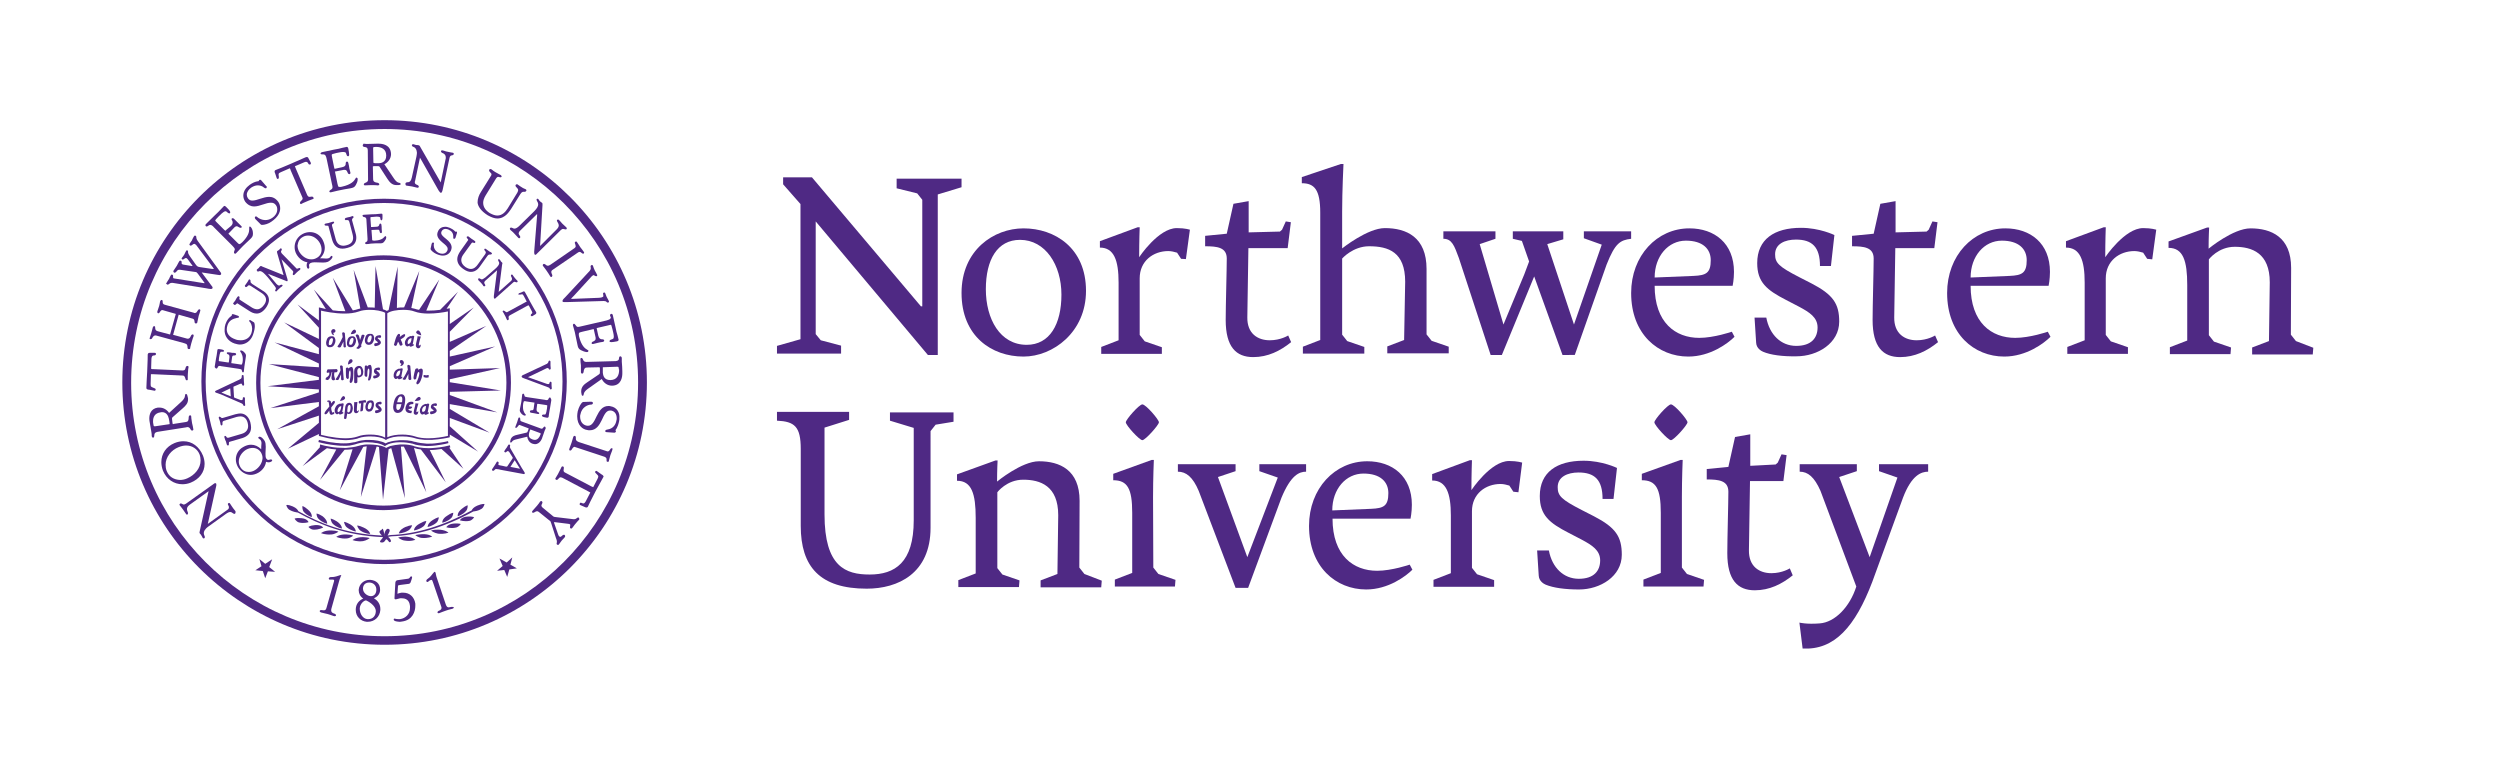 <?xml version="1.0" encoding="utf-8"?>
<!-- Generator: Adobe Illustrator 19.1.0, SVG Export Plug-In . SVG Version: 6.00 Build 0)  -->
<!DOCTYPE svg PUBLIC "-//W3C//DTD SVG 1.1 Tiny//EN" "http://www.w3.org/Graphics/SVG/1.1/DTD/svg11-tiny.dtd">
<svg version="1.1" baseProfile="tiny" id="Layer_1" xmlns="http://www.w3.org/2000/svg" xmlns:xlink="http://www.w3.org/1999/xlink"
	 x="0px" y="0px" width="936px" height="288px" viewBox="162 253 936 288" xml:space="preserve">
<g>
	<polygon fill="#4F2984" points="455.2,319.4 455.2,322 461.7,329.4 461.7,380 452.9,382.5 452.9,385.4 476.9,385.4 476.9,382.4 
		469.3,380.4 467.4,378.1 467.4,335.9 509.4,385.9 513.1,385.9 513.1,325.8 522,323.1 522,319.9 497.7,319.9 497.7,323.5 
		505.4,325.4 507.3,327.8 507.3,367.8 507.3,367.7 506.8,367.7 466,319.4 	"/>
	<path fill="#4F2984" d="M545.2,386.5c-11.9,0-23.2-7.6-23.2-23.8c0-16.1,12.1-24.2,23.2-24.2c11.7,0,23.4,7.3,23.4,23.4
		C568.6,377.4,556.2,386.5,545.2,386.5z M559.4,363.3c0-11.1-6-20.5-15.5-20.5c-8.5,0-12.8,7.4-12.8,18.5c0,11.1,5.3,20.8,15.3,20.8
		C555,382.1,559.4,374.4,559.4,363.3z"/>
	<path fill="#4F2984" d="M688.1,358.5c0-11.1-6.2-13.3-13.5-13.3c-6.1,0-10.1,4.6-10.1,4.6v7.3v21.2l1.9,2.4l6.4,2.2v2.5h-23v-2.6
		l6.5-2.5v-47.7c0-8.6-2.2-11-6.9-11v-2.3l14.6-4.9h1c0,0-0.5,10.2-0.5,17.8V346c0,0,9.5-7.6,16-7.6c8.1,0,15.6,3.4,15.6,15.3v24.5
		l1.9,2.4l6.4,2.2v2.5h-23v-2.6l6.3-2.4L688.1,358.5z"/>
	<path fill="#4F2984" d="M781.5,360c0,13.8,7.8,19.5,16.7,19.5c5.5,0,12.2-2.3,12.2-2.3l1,1.9c-2.4,2.4-9,7.4-17.3,7.4
		c-11.3,0-21.4-8.4-21.4-23.8c0-14,9.7-24.2,21.8-24.2c9.4,0,16.7,5.6,16.7,16.3c0,2.8-0.5,5.2-0.5,5.2H781.5z M796.1,356.3
		c4.7-0.2,6.4-1.1,6.4-5.9c0-4.2-3-7.3-9.3-7.3c-6.6,0-11.7,5.8-11.7,13.8L796.1,356.3z"/>
	<path fill="#4F2984" d="M822.1,384.7c-0.7-0.3-2.5-1.3-2.6-3.4l-0.6-9.4h4.4c1.2,6.4,5.5,10.6,11.2,10.6s8-3,8-6.9
		c0-3.8-3.1-5.7-6.8-7.7l-5-2.6c-7.2-3.7-10.8-6.6-10.8-13.8c0-8.9,6.4-13.2,16.4-13.2c7,0,12.5,2.7,12.5,2.7l-1.3,11.6h-4.1
		c0-7.2-3-9.9-9-9.9c-4.1,0-7.8,1.6-7.8,5.5c0,3.2,1.3,4.6,9.1,8.6l4.5,2.3c8.1,4.2,10.4,7.6,10.4,14.3c0,8.1-8.1,13-16,13
		C829.4,386.5,824.9,385.9,822.1,384.7z"/>
	<path fill="#4F2984" d="M899.8,360c0,13.8,7.8,19.5,16.7,19.5c5.5,0,12.2-2.3,12.2-2.3l1,1.9c-2.4,2.4-9,7.4-17.3,7.4
		c-11.3,0-21.4-8.4-21.4-23.8c0-14,9.7-24.2,21.8-24.2c9.4,0,16.7,5.6,16.7,16.3c0,2.8-0.5,5.2-0.5,5.2H899.8z M914.4,356.3
		c4.7-0.2,6.4-1.1,6.4-5.9c0-4.2-3-7.3-9.3-7.3c-6.6,0-11.7,5.8-11.7,13.8L914.4,356.3z"/>
	<path fill="#4F2984" d="M1021.6,380.7l-1.9-2.4l0.1-25c0-11.6-7.5-14.8-15.2-14.8c-6.5,0-15.7,7.6-15.7,7.6c0-4.2,0.2-7.9,0.2-7.9
		h-0.8l-14.4,5.2v2.4c5.5,0,7,4.9,7,13.9v20.8l-6.5,2.5v2.6h22.7l0.2-2.5l-6.4-2.2l-1.9-2.4v-28.4c0,0,3.5-4.7,9.7-4.7
		c6.4,0,13.1,2.3,13.1,13.3l-0.3,22l-6.3,2.4v2.6h22.7l0.2-2.5L1021.6,380.7z"/>
	<path fill="#4F2984" d="M747,385.9l-10.6-29.4l-12.1,29.4h-4.2l-11.9-36.3c-1.7-4.6-2.6-7.2-5.8-7.2v-2.8h19.5v2.8l-5.9,2l8.9,30.1
		l7.8-18.8l1.8-4.8l-2.7-7.7l-3.4-0.8v-2.8h18.9v3l-6,1.8l10,30.1l10.4-29.9l-6.7-2.4v-2.6h17.7v2.8c-4.1,0.5-6,1.6-9.2,9.7
		l-11.9,33.8H747z"/>
	<path fill="#4F2984" d="M644.3,378.6c0,0-2.8,1.8-6.9,1.8c-4.5,0-8.5-2.5-8.4-8.6l0.4-25.9H644l0,0h0.1l0.2-1.6l0,0l1-8.1l-1.9-0.3
		L642,339l-0.8,0.7l-11.6,0.3l0,0h-0.1v-11.7l-5.7,1l-2.5,11.2l-8.1,0.8v3.9c4.5,0,8.1,0.4,8.1,4.6c0,4.3-0.4,17.6-0.4,23
		c0,10.1,3.9,13.9,10.3,13.9c5.5,0,10.1-2.3,14.2-5.6L644.3,378.6z"/>
	<path fill="#4F2984" d="M886.5,378.6c0,0-2.8,1.8-6.9,1.8c-4.5,0-8.5-2.5-8.4-8.6l0.4-25.9h14.6l0,0l0,0l0.2-1.6l0,0l1-8.1
		l-1.9-0.3l-1.4,3.1l-0.8,0.7l-11.6,0.3l0,0l0,0v-11.7l-5.7,1l-2.5,11.2l-8.1,0.8v3.9c4.5,0,8.1,0.4,8.1,4.6c0,4.3-0.4,17.6-0.4,23
		c0,10.1,3.9,13.9,10.3,13.9c5.5,0,10.1-2.3,14.2-5.6L886.5,378.6z"/>
	<path fill="#4F2984" d="M607.5,339L607.5,339L607.5,339c-0.1,0-1.7-0.6-4.9-0.6c-6.9,0-14.1,10.9-14.1,10.9c0-6,0.2-11.2,0.2-11.2
		h-0.8l-14.1,5.2v2.4c5.3,0,7,4.8,7,13.1v21.6l-6.5,2.5v2.6H597V383l-6.4-2.2l-1.9-2.4v-21.2c0-6.5,5.1-10.2,10.7-10.2
		c1.1,0,2.3,0.3,3.3,0.6l1.5,2.3l1.8,0.1L607.5,339L607.5,339L607.5,339z"/>
	<path fill="#4F2984" d="M969.3,339L969.3,339L969.3,339c-0.1,0-1.7-0.6-4.9-0.6c-6.9,0-14.2,10.9-14.2,10.9c0-6,0.2-11.2,0.2-11.2
		h-0.8l-14.1,5.2v2.4c5.3,0,7,4.8,7,13.1v21.6l-6.5,2.5v2.6h22.7V383l-6.4-2.2l-1.9-2.4v-21.2c0-6.5,5.1-10.2,10.7-10.2
		c1.1,0,2.3,0.3,3.3,0.6l1.5,2.3l1.9,0.2L969.3,339L969.3,339L969.3,339z"/>
</g>
<g>
	<path fill="#4F2984" d="M660.9,447.2c0,13.8,7.8,19.5,16.7,19.5c5.5,0,12.2-2.3,12.2-2.3l1,1.9c-2.4,2.4-9,7.4-17.3,7.4
		c-11.3,0-21.4-8.4-21.4-23.8c0-14,9.7-24.2,21.8-24.2c9.4,0,16.7,5.6,16.7,16.3c0,2.8-0.5,5.2-0.5,5.2L660.9,447.2L660.9,447.2z
		 M675.4,443.5c4.7-0.2,6.4-1.1,6.4-5.9c0-4.2-3-7.3-9.3-7.3c-6.6,0-11.7,5.8-11.7,13.8L675.4,443.5z"/>
	<path fill="#4F2984" d="M593.8,465.5l1.9,2.4l6.4,2.2l-0.2,2.5h-22.5V470l6.5-2.5V445c0-9.1-1.8-12.2-7.1-12.2v-2.4l14.4-5.2h0.8
		c0,0-0.3,6.8-0.3,14L593.8,465.5z"/>
	<path fill="#4F2984" d="M624.6,426.8v2.6l-6.6,2.2l11,30l11.4-29.8l-6.9-2.4v-2.6H651v2.8c-2.6,0-5.7,1.3-9.2,9.7l-12.5,33.8h-4.7
		l-13.8-36.3c-2.2-5.2-4.7-7.2-7.8-7.2v-2.8H624.6z"/>
	<path fill="#4F2984" d="M740.7,471.9c-0.7-0.3-2.5-1.3-2.6-3.4l-0.6-9.4h4.4c1.2,6.4,5.5,10.6,11.2,10.6s8-3,8-6.9
		c0-3.8-3.1-5.7-6.8-7.7l-5-2.6c-7.2-3.7-10.8-6.6-10.8-13.8c0-8.9,6.4-13.2,16.4-13.2c7,0,12.5,2.7,12.5,2.7l-1.3,11.6H762
		c0-7.2-3-9.9-9-9.9c-4.1,0-7.8,1.6-7.8,5.5c0,3.2,1.3,4.6,9.1,8.6l4.5,2.3c8.1,4.2,10.4,7.6,10.4,14.4c0,8.1-8.1,13-16,13
		C748,473.7,743.6,473.1,740.7,471.9z"/>
	<path fill="#4F2984" d="M843.6,436.8c-2.3-5.2-4.7-7.2-7.8-7.2v-2.8h21.4v2.6l-6.6,2.2l11.4,30l10.4-29.8l-6.9-2.4v-2.6h18.4v2.8
		c-2.6,0-6.2,1.3-9.4,9.7L863,470.8c-6.4,16.8-14.2,25.7-26.1,25l-1.2-9.7c0,0,2.7,0.7,7.6,0.3c5.7-0.4,11.3-6.2,13.7-13.8
		L843.6,436.8z"/>
	<path fill="#4F2984" d="M568,467.9l-1.9-2.4l0.1-25c0-11.6-7.5-14.8-15.2-14.8c-6.5,0-15.7,7.6-15.7,7.6c0-4.2,0.2-7.9,0.2-7.9
		h-0.8l-14.4,5.2v2.4c5.5,0,7,4.9,7,13.9v20.8l-6.5,2.5v2.6h22.7l0.2-2.5l-6.4-2.2l-1.9-2.4v-28.4c0,0,3.5-4.7,9.7-4.7
		c6.4,0,13.1,2.3,13.1,13.3l-0.3,22l-6.3,2.4v2.6h22.7l0.2-2.5L568,467.9z"/>
	<path fill="#4F2984" d="M832.1,465.8c0,0-2.8,1.8-6.9,1.8c-4.5,0-8.5-2.5-8.4-8.6l0.4-25.9h12.5l0,0l0,0l0.2-1.6l0,0l1-8.1
		l-1.9-0.3l-1.4,3.1l-0.8,0.7l-9.5,0.5l0,0l0,0v-11.8l-5.7,1l-2.5,11.2l-8.1,0.8v3.9c4.5,0,8.1,0.4,8.1,4.6s-0.4,17.6-0.4,23
		c0,10.1,3.9,13.9,10.3,13.9c5.5,0,10.1-2.3,14.2-5.6L832.1,465.8z"/>
	<path fill="#4F2984" d="M731.9,426.2L731.9,426.2L731.9,426.2c-0.1,0-1.7-0.6-4.9-0.6c-6.9,0-14.1,10.9-14.1,10.9
		c0-6,0.2-11.2,0.2-11.2h-0.8l-14.1,5.2v2.4c5.3,0,7,4.8,7,13.1v21.6l-6.5,2.5v2.6h22.7v-2.5L715,468l-1.9-2.4v-21.2
		c0-6.5,5.1-10.2,10.7-10.2c1.1,0,2.3,0.3,3.3,0.6l1.5,2.3l1.9,0.2L731.9,426.2L731.9,426.2L731.9,426.2z"/>
	<path fill="#4F2984" d="M589.7,417.8c-1.1,0-6.2-5.6-6.2-6.7c0-1,5-6.7,6.2-6.7c1.3,0,6.2,5.7,6.2,6.7S590.8,417.8,589.7,417.8z"/>
	<path fill="#4F2984" d="M791.7,465.5l1.9,2.4l6.4,2.2l-0.2,2.5h-22.5V470l6.5-2.5V445c0-9.1-1.8-12.2-7.1-12.2v-2.4l14.5-5.2h0.8
		c0,0-0.3,6.8-0.3,14L791.7,465.5z"/>
	<path fill="#4F2984" d="M510.4,450.6c0,17.1-12.2,22.8-23.9,22.8c-17.5,0-24.7-8.2-24.7-23.5v-28.8c0-8.4-2.3-10.3-8.9-10.6v-3.3
		h27v3l-9.2,2.9v32.5c0,19.6,7.9,22.5,16.9,22.5c9.4,0,16.5-4.4,16.5-20.3v-12v-22.6l-8.9-2.7v-3.1H519v3.5l-6.7,1.1l-1.9,2.4V427
		V450.6z"/>
	<path fill="#4F2984" d="M787.6,417.8c-1.1,0-6.2-5.6-6.2-6.7c0-1,5-6.7,6.2-6.7c1.3,0,6.2,5.7,6.2,6.7S788.7,417.8,787.6,417.8z"/>
</g>
<g>
	<g>
		<path fill="#4F2984" d="M319.6,421.3l9.3,12.3l-6-12.1c1.6,0,3.1-0.2,4.4-0.4l8.2,7.4l-5.3-7.9c0.3-0.1,0.4-0.1,0.4-0.1l-0.2-0.8
			l0,0c0,0-0.3,0.1-0.7,0.2c-0.7,0.2-1.8,0.4-3.2,0.6c-1.2,0.1-2.5,0.3-3.9,0.3h-0.1c-1.2,0-2.5-0.1-3.6-0.3
			c-0.6-0.1-1.2-0.3-1.7-0.4c-0.2-0.1-0.4-0.1-0.5-0.2c-1.1-0.3-2.4-0.5-3.8-0.5c-0.1,0-0.1,0-0.2,0c-0.3,0-0.5,0-0.8,0
			c-1.3,0.1-2.6,0.3-3.8,0.6c-0.2,0.1-0.5,0.2-0.7,0.3c-0.3,0.1-0.6,0.3-0.8,0.4c-0.8-0.5-1.8-0.8-3-1c-0.2,0-0.4-0.1-0.6-0.1
			c-0.9-0.1-1.8-0.2-2.7-0.2c-0.4,0-0.8,0-1.1,0s-0.6,0.1-0.9,0.1c-0.8,0.1-1.6,0.3-2.3,0.5c-0.6,0.2-1.2,0.3-1.8,0.4
			c-0.8,0.1-1.7,0.2-2.6,0.3c-0.2,0-0.5,0-0.7,0c-0.9,0-1.8-0.1-2.6-0.1c-1.1-0.1-2.1-0.2-3-0.4c-1.2-0.2-2.2-0.4-2.8-0.6
			c-0.4-0.1-0.6-0.2-0.6-0.2l-0.2,0.8c0,0,0.1,0,0.2,0.1l-6.6,7.2l9.1-6.7c1,0.2,2.2,0.4,3.5,0.5l-6.1,11.4l9.2-11.3l0,0
			c1,0,2-0.1,3-0.2l-4.8,15.4l8.8-16.3c0.4-0.1,0.9-0.1,1.3-0.2l-2.2,19l5.9-18.9c0.3,0,0.6,0.1,0.9,0.2l1.5,19.7l2.1-18.9
			c0.3-0.2,0.7-0.3,1-0.4l5.1,18.7l-1.5-19.3c0.3,0,0.6,0,0.9,0c0.1,0,0.2,0,0.2,0l8.4,17.1l-4.6-16.6l0,0
			C317.8,421,318.7,421.2,319.6,421.3z"/>
	</g>
</g>
<g>
	<path fill="#4F2984" d="M374.2,395.8c0-37.8-30.6-68.4-68.4-68.4s-68.4,30.6-68.4,68.4s30.6,68.4,68.4,68.4
		C343.6,464.3,374.2,433.6,374.2,395.8z M305.8,462.6c-18.4,0-35.1-7.5-47.2-19.6c-12.1-12-19.6-28.7-19.6-47.2
		c0-18.4,7.5-35.1,19.6-47.2s28.8-19.6,47.2-19.6c18.4,0,35.1,7.5,47.2,19.6s19.6,28.8,19.6,47.2c0,18.4-7.5,35.1-19.6,47.2
		S324.2,462.6,305.8,462.6z"/>
	<path fill="#4F2984" d="M306,298c-54.2,0-98.2,44-98.2,98.2s44,98.2,98.2,98.2s98.2-44,98.2-98.2S360.3,298,306,298z M373.1,463.4
		c-17.2,17.2-40.9,27.8-67.1,27.8s-49.9-10.6-67.1-27.8s-27.8-40.9-27.8-67.1s10.6-49.9,27.8-67.1c17.2-17.2,40.9-27.9,67.1-27.9
		s49.9,10.6,67.1,27.8c17.2,17.2,27.8,40.9,27.8,67.1C400.9,422.5,390.3,446.2,373.1,463.4z"/>
	<path fill="#4F2984" d="M353.3,396.3c0-26.3-21.3-47.7-47.7-47.7c-26.3,0-47.7,21.3-47.7,47.7c0,26.3,21.3,47.7,47.7,47.7
		C331.9,443.9,353.3,422.6,353.3,396.3z M305.6,442.3c-12.7,0-24.2-5.2-32.6-13.5c-8.3-8.3-13.5-19.8-13.5-32.5
		c0-12.7,5.2-24.2,13.5-32.5c8.3-8.3,19.8-13.5,32.6-13.5c12.7,0,24.2,5.1,32.5,13.5c8.3,8.3,13.5,19.8,13.5,32.5
		c0,12.7-5.2,24.2-13.5,32.5C329.8,437.1,318.3,442.3,305.6,442.3z"/>
	<path fill="#4F2984" d="M328.7,418.4c-1,0.2-2.3,0.4-3.9,0.6c-0.7,0.1-1.5,0.1-2.2,0.1c-0.3,0-0.6,0-0.9,0c-1.5-0.1-3-0.3-4.4-0.7
		c-0.1,0-0.1,0-0.2,0c-0.3-0.1-0.7-0.2-1-0.3c-1-0.2-2.2-0.3-3.3-0.3c-0.3,0-0.7,0-1,0h-0.1c-1.5,0.1-2.9,0.3-4.1,0.7h-0.1
		c-0.4,0.1-0.7,0.3-1.1,0.5c-1.5-0.9-4-1.3-6.3-1.3c-0.3,0-0.6,0-0.9,0c-0.1,0-0.1,0-0.2,0c-1.2,0.1-2.4,0.3-3.3,0.6
		c-0.4,0.1-0.8,0.3-1.3,0.3c-0.5,0.1-1.1,0.2-1.7,0.3c-0.7,0.1-1.4,0.1-2.2,0.1c-0.6,0-1.2,0-1.8-0.1c-0.6,0-1.3-0.1-1.9-0.2
		c-0.9-0.1-1.8-0.2-2.6-0.4c-0.3-0.1-0.6-0.1-0.9-0.2c-1.2-0.2-1.9-0.4-1.9-0.4l-0.2,0.8c0,0,0.6,0.2,1.5,0.4
		c0.8,0.2,1.9,0.4,3.2,0.6c0.8,0.1,1.6,0.2,2.4,0.3c0.7,0.1,1.5,0.1,2.2,0.1c0.5,0,0.9,0,1.4,0c0.7,0,1.4-0.1,2.1-0.3
		c0.6-0.1,1.2-0.3,1.8-0.5c0.7-0.2,1.6-0.4,2.5-0.5c0.2,0,0.4,0,0.6,0c0.3,0,0.7,0,1,0c1,0,2,0.1,3,0.3c0.1,0,0.2,0,0.2,0
		c1.1,0.2,2.1,0.6,2.8,1l0.2,0.2l0.2-0.2c0.2-0.1,0.4-0.3,0.7-0.4c0.1-0.1,0.3-0.1,0.4-0.2c1.1-0.4,2.5-0.7,3.9-0.7
		c0.1,0,0.3,0,0.4,0c0.2,0,0.4,0,0.6,0c1.3,0,2.6,0.2,3.6,0.4c0.2,0.1,0.4,0.1,0.5,0.1c0.4,0.1,0.8,0.3,1.2,0.4
		c1.3,0.3,2.6,0.4,4,0.5c0.2,0,0.3,0,0.5,0c1.1,0,2.1-0.1,3-0.2c1.5-0.2,2.7-0.4,3.6-0.6c0.7-0.2,1.1-0.3,1.2-0.3l-0.2-0.8
		C330.1,418.1,329.6,418.2,328.7,418.4z"/>
	<path fill="#4F2984" d="M290.8,448.4c0,0,0.2,1.3,1,2c1.6,1.3,3.4,1.6,3.4,1.6s0.1-1.4-2.1-2.7
		C291.3,448.3,290.8,448.4,290.8,448.4z"/>
	<path fill="#4F2984" d="M285.8,447.2c0,0,0.1,1.3,0.9,2c1.5,1.4,3.3,1.7,3.3,1.7s0.2-1.3-1.9-2.7
		C286.3,447.1,285.8,447.2,285.8,447.2z"/>
	<path fill="#4F2984" d="M280.5,445.3c0,0,0,1.3,0.8,2c1.4,1.4,3.2,1.8,3.2,1.8s0.2-1.3-1.7-2.8
		C281.1,445.2,280.5,445.3,280.5,445.3z"/>
	<path fill="#4F2984" d="M275.2,442.5c0,0-0.1,1.3,0.5,2.1c1.3,1.5,3,2,3,2s0.4-1.3-1.4-2.8C275.7,442.4,275.2,442.5,275.2,442.5z"
		/>
	<path fill="#4F2984" d="M295.7,449.8c0,0,0.4,1.3,1.3,1.9c1.8,1.2,3.6,1.2,3.6,1.2s-0.2-1.4-2.5-2.4
		C296.2,449.6,295.7,449.8,295.7,449.8z"/>
	<path fill="#4F2984" d="M286.1,451.6c-2.7-0.1-3.9,1-3.9,1s1.5,0.7,3.9,0.5c1.3-0.1,2.6-1,2.6-1S288.4,451.7,286.1,451.6z"/>
	<path fill="#4F2984" d="M291.7,453.1c-2.7-0.1-3.8,0.9-3.8,0.9s1.6,0.8,3.9,0.6c1.3-0.1,2.4-1,2.4-1S294,453.2,291.7,453.1z"/>
	<path fill="#4F2984" d="M297.9,454.1c-2.7,0-3.9,1.1-3.9,1.1s1.6,0.7,3.9,0.4c1.3-0.2,2.5-1.1,2.5-1.1S300.2,454.2,297.9,454.1z"/>
	<path fill="#4F2984" d="M340.7,442.3c-1.4,0.6-1.9,1.3-2.1,1.8c-10.8,5.9-21.1,8.9-30.3,9.2l-1.2,0.2c0.4-0.8,1.4-2.2,0.3-2.5
		s-1.8,2.4-1.3,2.6H306l0,0c-0.2-1.1-0.6-3.5-1.1-2.3c-0.1,0.4-1.9,0.3,0.1,2.2c-13.9-0.6-23.4-4.7-31.3-9.1
		c-0.2-0.5-0.7-1.2-2.1-1.8c-1.9-0.8-2.4-0.5-2.4-0.5s0.2,1.2,1.2,1.8c1.2,0.7,2.4,0.9,3.1,1c8,4.4,17.7,8.6,31.9,9.2
		c-0.2,0.7-1.9,1.8-0.7,2c1.7,0.3,1.5-1.8,2.3-1c0.8,0.8,0.6,1.1,1.2,0.8c0.5-0.3-0.2-1.4-0.9-1.9l1.3-0.2
		c9.3-0.3,19.7-3.3,30.6-9.3c0.6-0.1,1.9-0.2,3.1-1c0.9-0.6,1.1-1.8,1.1-1.8S342.6,441.5,340.7,442.3z"/>
	<path fill="#4F2984" d="M279.9,449.6c-2.1,0.2-2.4,0.7-2.4,0.7s0.8,1,1.9,1c2,0.1,3.6-0.8,3.6-0.8S282.3,449.4,279.9,449.6z"/>
	<path fill="#4F2984" d="M274.8,447c-2.1-0.2-2.5,0.2-2.5,0.2s0.6,1.1,1.6,1.4c1.9,0.5,3.6-0.1,3.6-0.1S277.2,447.2,274.8,447z"/>
	<path fill="#4F2984" d="M317,451.6c0,0,1.8-0.2,3.5-1.5c0.9-0.7,1.1-2,1.1-2s-0.5-0.2-2.4,0.9C316.9,450.2,317,451.6,317,451.6z"/>
	<path fill="#4F2984" d="M322.1,450.3c0,0,1.8-0.3,3.3-1.6c0.8-0.7,0.9-2,0.9-2s-0.5-0.1-2.3,1C322,449,322.1,450.3,322.1,450.3z"/>
	<path fill="#4F2984" d="M327.6,448.7c0,0,1.8-0.3,3.3-1.7c0.8-0.8,0.8-2,0.8-2s-0.6-0.1-2.3,1.1
		C327.4,447.3,327.6,448.7,327.6,448.7z"/>
	<path fill="#4F2984" d="M334.9,443.5c-1.9,1.5-1.5,2.8-1.5,2.8s1.8-0.5,3.1-2c0.7-0.8,0.6-2.1,0.6-2.1S336.5,442.2,334.9,443.5z"/>
	<path fill="#4F2984" d="M311.3,452.7c0,0,1.8,0,3.6-1.1c1-0.6,1.4-1.9,1.4-1.9s-0.5-0.2-2.5,0.6
		C311.5,451.3,311.3,452.7,311.3,452.7z"/>
	<path fill="#4F2984" d="M323.4,451.7c0,0,1.3,0.9,2.6,1.1c2.4,0.3,3.9-0.4,3.9-0.4s-1.2-1.1-3.9-1.1
		C323.7,451.3,323.4,451.7,323.4,451.7z"/>
	<path fill="#4F2984" d="M320.1,453c-2.3,0.1-2.6,0.4-2.6,0.4s1.2,0.9,2.4,1c2.3,0.2,3.9-0.5,3.9-0.5S322.8,452.9,320.1,453z"/>
	<path fill="#4F2984" d="M311.1,454.3c0,0,1.2,1,2.5,1.1c2.3,0.4,3.9-0.3,3.9-0.3s-1.1-1.1-3.8-1.2
		C311.4,454,311.1,454.3,311.1,454.3z"/>
	<path fill="#4F2984" d="M332,449c-2.4,0.2-2.9,1.4-2.9,1.4s1.7,0.6,3.7,0.1c1.1-0.3,1.7-1.3,1.7-1.3S334.1,448.9,332,449z"/>
	<path fill="#4F2984" d="M337.1,446.4c-2.4,0.1-2.9,1.4-2.9,1.4s1.7,0.6,3.6,0.2c1-0.2,1.7-1.3,1.7-1.3S339.2,446.3,337.1,446.4z"/>
	<path fill="#4F2984" d="M249.3,443.3c-0.6-0.8-0.9-1.4-1.2-1.8c-0.1-0.1-0.2-0.2-0.3-0.2c-0.2,0-0.2,0.1-0.3,0.1
		c-0.1,0.1-0.2,0.2-0.2,0.3c0,0.4,0.5,0.8,0.4,1.3c0,0.3-0.1,0.6-0.6,0.9L240,449c-0.1,0.1-0.1,0.1-0.2,0.1c0-0.1,0.1-0.3,0.1-0.4
		l3-13.5c0.1-0.3,0.1-0.5,0.1-0.7s0-0.3-0.1-0.5c-0.1-0.1-0.2-0.1-0.3-0.1c-0.3,0-0.5,0.2-0.9,0.5l-10.1,7.2
		c-0.3,0.2-0.6,0.3-0.8,0.3c-0.4,0-0.6-0.4-1.1-0.4c-0.1,0-0.2,0-0.3,0.1c-0.1,0.1-0.2,0.2-0.2,0.3c0,0.1,0,0.2,0.1,0.3
		c0.3,0.4,0.9,1.1,1.3,1.7c0.4,0.5,0.7,1.1,1.1,1.6c0.1,0.1,0.2,0.2,0.3,0.2s0.2,0,0.2-0.1c0.1-0.1,0.2-0.3,0.2-0.4
		c0-0.5-0.4-0.9-0.4-1.6c0-0.5,0.2-1,1-1.6l7.1-5.1l-3.3,14.9c0,0.1-0.1,0.3-0.1,0.6c0,0.1,0,0.2,0.1,0.3c0.2,0.3,0.5,0.5,0.6,0.8
		c0.2,0.2,0.3,0.6,0.5,0.9c0.1,0.1,0.2,0.2,0.4,0.2c0.1,0,0.1,0,0.2-0.1c0.1-0.1,0.2-0.2,0.2-0.4c0-0.4-0.4-0.8-0.4-1.5
		c0-0.6,0.3-1.5,1.9-2.6l6.4-4.6c0.7-0.5,1.2-0.7,1.6-0.7c0.7,0,0.9,0.6,1.5,0.7c0.1,0,0.2,0,0.3-0.1c0.1-0.1,0.2-0.2,0.2-0.3
		s0-0.2-0.1-0.3C250.5,444.7,249.8,443.9,249.3,443.3z"/>
	<path fill="#4F2984" d="M233.4,433.7c3.2-1.3,5.2-3.9,5.2-7c0-1-0.2-2.1-0.6-3.1c-1.4-3.4-4.1-5.4-7.3-5.4c-1.1,0-2.2,0.2-3.4,0.7
		c-3.1,1.3-4.9,4-4.9,7.1c0,1,0.2,2.1,0.6,3.2c1.3,3.2,4.1,5.1,7.3,5.1C231.4,434.3,232.4,434.1,233.4,433.7z M224.4,429.3
		c-0.3-0.8-0.4-1.5-0.4-2.3c0-2.9,2.1-5.5,4.9-6.6c1-0.4,1.9-0.6,2.8-0.6c2.3,0,4.2,1.3,5,3.3c0.3,0.8,0.4,1.6,0.4,2.3
		c0,2.9-2.2,5.5-5,6.7c-0.9,0.4-1.8,0.6-2.7,0.6C227.2,432.6,225.3,431.6,224.4,429.3z"/>
	<path fill="#4F2984" d="M232.2,412.9c0.5,0,0.8,0.3,1,0.6s0.3,0.7,0.7,0.7c0,0,0,0,0.1,0c0.2,0,0.4-0.2,0.4-0.4l0,0
		c-0.1-0.8-0.3-1.6-0.5-2.4c-0.3-1.8-0.3-2.2-0.3-2.4c0-0.1,0-0.5-0.4-0.5h-0.1c-0.6,0.2-0.4,0.8-0.5,1.4c-0.1,0.6-0.2,1-1,1.1
		l-4.5,0.7c-0.1,0-0.2,0.1-0.3,0.1s-0.1,0-0.2-0.3c-0.1-0.9-0.2-1.4-0.2-1.7c0-0.5,0.1-0.5,0.8-1.1l3.3-2.9c1-0.9,1.9-1.8,1.9-3.2
		c0-0.2,0-0.3,0-0.5c0-0.1-0.1-0.4-0.2-0.8c-0.1-0.3-0.1-0.7-0.5-0.8l0,0c0,0,0,0-0.1,0c-0.2,0-0.3,0.3-0.3,0.4
		c-0.1,0.4,0.1,1.1-1.4,2.5l-4.6,4.2c-0.8-1.2-2.1-2-3.6-2c-0.2,0-0.4,0-0.6,0c-2.7,0.4-3.2,2.6-3.2,4.1c0,0.9,0.2,1.6,0.2,1.7
		c0.2,1.1,0.4,2.3,0.6,3.5c0.1,0.6,0.1,0.8,0.1,1c0,0,0,0,0,0.1c0,0.1,0,0.2,0,0.3c0.1,0.3,0.2,0.5,0.5,0.6l0,0
		c0.6-0.2,0.4-0.8,0.5-1.2c0.1-0.4,0.2-0.8,1.1-1l10.8-1.7C232,412.9,232.1,412.9,232.2,412.9z M225.5,411.8l-5.4,0.8
		c-0.1,0-0.2,0-0.2,0c-0.4,0-0.4-0.2-0.5-0.9c-0.1-0.3-0.1-0.7-0.1-1c0-1.6,0.7-3,2.7-3.3c0.2,0,0.4-0.1,0.6-0.1
		c1.9,0,2.4,1.6,2.6,2.4c0.1,0.6,0.3,1.4,0.3,1.8C225.5,411.6,225.5,411.7,225.5,411.8L225.5,411.8z"/>
	<path fill="#4F2984" d="M219.9,399.3c0.2,0,0.3-0.1,0.4-0.4h-0.1h0.1c0-0.5-0.5-0.5-0.6-0.6c-1.1-0.5-1.3-0.4-1.3-1.4
		c0-0.1,0-0.2,0-0.3l0.1-3.5c0,0,0.2,0,0.3,0c0.2,0,0.4,0,0.5,0l11.1,0.5c0.5,0,0.7,0.3,0.9,0.8c0.2,0.4,0.1,0.9,0.6,1l0,0
		c0.1,0,0.2,0,0.3-0.1c0.1-0.1,0.1-0.2,0.1-0.3h-0.1h0.1c0-0.1,0-0.3,0-0.8c0-0.4,0-1.1,0.1-2.1c0-0.6,0.1-1.2,0.2-1.7l0,0l0,0l0,0
		c0-0.4-0.4-0.4-0.5-0.4l0,0c-0.6,0.1-0.5,0.6-0.7,1c-0.1,0.4-0.3,0.7-1,0.7h-0.1l-10.9-0.5c-0.4,0-0.7,0-0.8-0.1l0,0
		c0,0,0-0.1,0-0.2s0-0.3,0-0.5l0.1-3.1c0.1-1,0.4-1.1,0.7-1.2c0.2,0,0.4,0,0.6-0.1c0.2,0,0.4-0.2,0.4-0.5l0,0l0,0l0,0
		c0-0.4-0.4-0.4-0.5-0.4c-0.1,0-0.1,0-0.1,0h-1.7c-0.2,0-0.5,0-0.6,0.2c-0.2,0.2-0.2,0.4-0.2,0.6c0,0.4,0,2.4-0.2,6.3
		c-0.1,2.7-0.3,4.4-0.3,6.1l0,0c0.1,0.6,0.8,0.6,1,0.6L219.9,399.3L219.9,399.3z"/>
	<path fill="#4F2984" d="M218.4,380C218.4,380,218.5,380,218.4,380c0.6-0.1,0.6-0.5,0.8-0.8c0.2-0.3,0.5-0.6,0.9-0.6
		c0.1,0,0.2,0,0.3,0l10.6,2.9c1.2,0.3,1.1,0.8,1.2,1.3c0,0.1,0,0.1,0,0.2c0,0.2,0,0.6,0.4,0.7c0.1,0,0.1,0,0.2,0l0,0
		c0.2,0,0.4-0.1,0.4-0.3s0-0.3,0.4-1.8c0.3-1.1,0.8-2.6,0.9-2.8c0-0.1,0-0.2,0-0.2c0-0.1,0-0.3-0.3-0.4h-0.1
		c-0.5,0.1-0.6,0.5-0.8,0.9c-0.2,0.4-0.5,0.7-0.9,0.7c-0.1,0-0.2,0-0.3,0l-5.1-1.4c-0.1,0-0.1,0-0.2,0l0,0l2.1-7.6
		c0.1,0,0.2,0.1,0.3,0.1l4.9,1.4c0.6,0.2,0.6,0.5,0.7,0.8c0.1,0.3-0.1,0.8,0.4,1c0.1,0,0.1,0,0.2,0c0.5,0,0.5-0.5,0.5-0.6
		c0.1-0.4,0.2-1,0.5-2.3c0.2-0.7,0.5-1.3,0.6-1.9v-0.1c0-0.3-0.2-0.4-0.3-0.4h-0.1c-0.5,0.1-0.5,0.5-0.8,0.8
		c-0.2,0.4-0.5,0.6-0.9,0.6c-0.1,0-0.2,0-0.3-0.1l-10.9-3c-0.8-0.2-0.8-0.7-0.8-1.1v-0.1c0-0.2,0-0.5-0.3-0.6h-0.1
		c-0.2,0-0.5,0.2-0.6,0.7c-0.1,0.4-0.1,0.8-0.3,1.5c-0.1,0.4-0.5,1.4-0.7,2.1c0,0.1,0,0.2,0,0.3c0,0.2,0.2,0.4,0.3,0.4h0.1
		c0.4-0.1,0.5-0.4,0.7-0.7c0.2-0.3,0.4-0.5,0.8-0.5c0.1,0,0.2,0,0.4,0.1l4.2,1.2c0.1,0,0.2,0,0.3,0.1c0,0,0.1,0,0.1,0.1l-2.1,7.5
		c0,0.1,0,0.1,0,0.1s-0.1,0-0.2,0L221,377c-0.9-0.3-0.8-0.7-0.9-1.2c0,0,0,0,0-0.1c0-0.2,0-0.5-0.3-0.6h-0.1c-0.2,0-0.4,0.2-0.5,0.5
		c-0.2,0.7-0.3,1.3-0.5,1.9c-0.2,0.8-0.5,1.5-0.7,2.2c0,0.1,0,0.1,0,0.2C218.1,379.7,218.2,380,218.4,380z"/>
	<path fill="#4F2984" d="M224.6,359.5c0.1,0,0.1,0.1,0.2,0.1c0.5-0.1,0.7-0.7,1.5-0.7c0.1,0,0.2,0,0.3,0l12.4,2c1,0.2,1.6,0.3,2,0.3
		l0,0c0.2,0,0.4-0.1,0.5-0.2c0.1-0.1,0.1-0.2,0.1-0.3c0-0.2-0.1-0.4-0.3-0.6l-3.8-5.1l6,0.9c0.3,0,0.5,0.1,0.7,0.1s0.4-0.1,0.5-0.2
		s0.1-0.2,0.1-0.3c0-0.3-0.2-0.6-0.4-0.8l-8.3-11.4c-0.5-0.7-0.6-1.1-0.6-1.3c0-0.1,0-0.2,0-0.3c0-0.1-0.1-0.3-0.2-0.4
		c-0.1,0-0.2-0.1-0.3-0.1c-0.2,0-0.3,0.2-0.4,0.3c-0.3,0.4-0.5,1-0.8,1.6c-0.3,0.4-0.6,0.8-0.8,1.2c0,0.1-0.1,0.1-0.1,0.2
		c0,0.2,0.1,0.3,0.3,0.4c0.1,0,0.1,0.1,0.2,0.1c0.5-0.1,0.9-0.7,1.3-0.7c0.1,0,0.2,0,0.3,0.1c0.2,0.1,0.3,0.2,0.5,0.4l6.2,8.3
		c0.2,0.3,0.3,0.5,0.4,0.6H242c-0.1,0-0.3,0-0.5,0l-4.7-0.7c-0.3,0-0.8-0.2-0.9-0.3c-0.1-0.1-0.3-0.2-0.5-0.5l-2.2-3.1
		c-0.7-1-0.8-1.4-0.8-1.7c0-0.1,0-0.2,0-0.3s-0.1-0.3-0.3-0.4H232c-0.1,0-0.2,0.1-0.3,0.2c-0.2,0.3-0.3,0.6-0.7,1.4
		c-0.2,0.4-0.5,0.7-0.8,1.1c0,0.1-0.2,0.2-0.2,0.4c0,0.1,0,0.2,0.2,0.3c0.1,0,0.2,0.1,0.2,0.1c0.5-0.1,0.8-0.6,1.2-0.6
		c0.1,0,0.2,0,0.3,0.1c0.1,0.1,0.4,0.3,0.5,0.5l1.6,2.2c0,0.1,0.1,0.1,0.1,0.2c-0.1,0-0.2,0-0.3,0l-3-0.5c-0.3,0-0.4-0.1-0.6-0.2
		s-0.2-0.2-0.2-0.4c0-0.1,0-0.3,0-0.4c0-0.1,0-0.3-0.2-0.4c-0.1-0.1-0.2-0.1-0.3-0.1c-0.1,0-0.2,0-0.3,0.1c-0.3,0.4-0.5,0.9-1,1.8
		c-0.1,0.2-0.8,1.2-1.2,1.8c-0.1,0.1-0.1,0.2-0.1,0.3s0.1,0.3,0.2,0.4c0.1,0.1,0.2,0.1,0.3,0.1c0.8-0.1,0.8-1.2,1.8-1.1
		c0.1,0,0.2,0,0.2,0l5.5,0.8c0.3,0,0.6,0.1,0.6,0.1c0.1,0,0.3,0.3,0.6,0.6l2.4,3.3c0.1,0.1,0.1,0.1,0.1,0.2l0,0c-0.1,0-0.3,0-0.4,0
		l-10.7-1.7c-0.2,0-0.4-0.1-0.5-0.1c-0.2-0.1-0.2-0.3-0.2-0.5c0-0.1,0-0.2,0-0.4c0-0.1,0-0.3-0.2-0.4c-0.1-0.1-0.2-0.1-0.3-0.1
		s-0.3,0.1-0.3,0.2c-0.3,0.5-0.5,0.9-0.7,1.4c-0.3,0.5-0.7,1-1,1.6c-0.1,0.1-0.1,0.3-0.1,0.4C224.3,359.2,224.4,359.4,224.6,359.5z"
		/>
	<path fill="#4F2984" d="M239.3,337.8c0.3,0,0.6-0.2,0.7-0.3c0.3-0.2,0.5-0.3,0.7-0.3c0.5,0,1,0.4,1.4,0.9l6.9,6.9
		c0.6,0.6,0.9,1,0.9,1.3c0,0.1,0,0.2,0,0.2c-0.2,0.5-0.3,0.7-0.3,1c0,0.1,0,0.2,0.1,0.3c0.1,0.1,0.2,0.2,0.3,0.2
		c0.2,0,0.3-0.1,0.4-0.2c0.6-0.6,1.2-1.3,1.8-1.9c1.1-1.2,2.3-2.2,3.5-3.4c0.6-0.6,1-1,1-1.9c0-0.1,0-0.2,0-0.2
		c0-0.8-0.2-1.7-0.8-2.4c-0.1,0-0.1-0.1-0.3-0.2c-0.1,0-0.2,0-0.2,0.1c-0.1,0.1-0.1,0.2-0.1,0.3c0,0.2,0,0.4,0,0.7
		c0,0.9-0.3,2.5-2.6,4.8c-0.5,0.5-0.9,0.7-1.1,0.7s-0.5-0.3-1-0.8l-2.8-2.8c-0.2-0.2-0.3-0.3-0.3-0.3s0,0,0.1-0.1l2.2-2.3
		c0.3-0.3,0.6-0.4,0.8-0.4c0.5,0,0.9,0.6,1.5,0.6c0.1,0,0.2,0,0.3-0.1s0.1-0.2,0.1-0.3s-0.1-0.3-0.2-0.3c-0.4-0.4-0.8-0.8-1.2-1.2
		c-0.5-0.5-1-1-1.5-1.5c-0.1-0.1-0.3-0.2-0.5-0.2c-0.1,0-0.2,0-0.3,0.1c-0.1,0.1-0.1,0.2-0.1,0.3c0.1,0.4,0.5,0.7,0.4,1.3
		c0,0.3-0.1,0.7-0.6,1.2l-1.7,1.4c-0.3,0.3-0.4,0.4-0.4,0.4s-0.1-0.1-0.4-0.3l-2.8-2.8c-0.5-0.5-0.7-0.7-0.6-0.8
		c0-0.1,0.3-0.5,1.1-1.3c0.6-0.6,2-2.1,2.7-2.1c0,0,0,0,0.1,0c0.4,0,0.7,0.7,1.3,0.8c0.1,0,0.2,0,0.3-0.1c0-0.1,0.1-0.1,0.1-0.3
		c0-0.4-0.3-0.8-1.6-2.1c-0.2-0.1-0.3-0.3-0.5-0.3c-0.1,0-0.2,0-0.3,0.1c-0.5,0.5-1.8,1.9-2.1,2.2c-0.6,0.6-1.5,1.4-4.3,4.2
		c-0.3,0.3-0.5,0.5-0.5,0.7c0,0.1,0.1,0.2,0.1,0.3C239.1,337.7,239.2,337.8,239.3,337.8z"/>
	<path fill="#4F2984" d="M257.1,330.3c2.2,0,4.6-1.5,6.4-1.4c0.7,0,1.3,0.2,1.8,0.9c0.4,0.5,0.5,1.1,0.5,1.7c0,1.2-0.8,2.4-1.9,3.1
		c-0.9,0.6-1.8,0.8-2.6,0.8c-1.2,0-2.3-0.6-2.7-0.9c-0.3-0.2-0.4-0.4-0.7-0.5c-0.1,0-0.2,0-0.3,0.1s-0.2,0.2-0.2,0.4
		s0.1,0.4,0.3,0.6l2,2c0.2,0.1,0.3,0.1,0.5,0.1c0.8,0,2.3-0.4,3.4-1.2c2.5-1.7,3.3-3.5,3.3-5c0-1-0.3-1.8-0.7-2.4
		c-1-1.4-2.2-1.9-3.4-1.9c-2.2,0-4.6,1.4-6.3,1.4c-0.7,0-1.2-0.2-1.7-0.9c-0.3-0.5-0.4-0.9-0.4-1.3c0-1,0.7-2,1.7-2.7
		c0.8-0.5,1.6-0.8,2.4-0.8c0.8,0,1.6,0.2,2.3,0.8c0.1,0.1,0.4,0.3,0.7,0.3c0.1,0,0.2,0,0.2-0.1c0.1-0.1,0.2-0.2,0.2-0.4
		s-0.1-0.3-0.2-0.3l-1.9-2.2c-0.1-0.1-0.2-0.2-0.4-0.2c-0.1,0-0.2,0-0.3,0.1c-0.3,0.3-0.2,0.5-0.2,0.4c0,0.1-1.3-0.1-3.4,1.4
		c-1.4,1-2.4,2.4-2.4,4c0,0.8,0.2,1.5,0.7,2.3C254.8,329.8,256,330.3,257.1,330.3z"/>
	<path fill="#4F2984" d="M265.6,319.7c0.1,0.2,0.2,0.3,0.4,0.3h0.1c0.2-0.1,0.3-0.3,0.3-0.5c0-0.1,0-0.2,0-0.3
		c0-0.3-0.1-0.6-0.1-0.8c0-0.5,0.1-0.6,1-1l3.2-1.4l0,0c0.1,0.1,0.3,0.5,0.3,0.7l4.4,10.2c0.1,0.1,0.1,0.3,0.1,0.4
		c0,0.7-0.9,0.9-1,1.6c0,0.1,0,0.1,0,0.2c0.1,0.1,0.2,0.3,0.4,0.3l0,0c0.1,0,0.2,0,0.2-0.1c0.2-0.1,0.5-0.3,2.7-1.2
		c0.6-0.2,1.1-0.4,1.6-0.6c0.2-0.1,0.3-0.2,0.2-0.4c0-0.1-0.1-0.2-0.1-0.2c-0.1-0.2-0.3-0.3-0.5-0.3c-0.3,0-0.6,0.1-0.9,0.1
		s-0.6-0.1-0.9-0.7l-4.3-10c-0.2-0.5-0.3-0.7-0.3-0.8c0,0,0,0,0.1,0c0.1-0.1,0.3-0.1,0.5-0.2l2.8-1.2c0.4-0.2,0.6-0.2,0.8-0.2
		c0.4,0,0.5,0.2,0.7,0.4c0.1,0.2,0.2,0.6,0.6,0.6c0.1,0,0.2,0,0.2,0c0.2-0.1,0.3-0.2,0.3-0.4c0-0.2-0.1-0.3-0.1-0.4l-0.8-1.5
		c-0.1-0.3-0.3-0.5-0.6-0.5c-0.1,0-0.3,0-0.5,0.1c-0.4,0.2-2.2,1-5.7,2.5c-2.5,1.1-4.1,1.7-5.6,2.3c-0.2,0.1-0.3,0.3-0.3,0.5
		c0,0.3,0.1,0.5,0.2,0.7L265.6,319.7z"/>
	<path fill="#4F2984" d="M282.7,310.8c0.1,0,0.1,0,0.2,0l0,0c0.1,0,0.1,0,0.1,0c0.9,0,1.1,0.8,1.3,1.7l2,9.5
		c0.1,0.4,0.2,0.8,0.2,1.1c0,0.3-0.1,0.5-0.3,0.7c-0.5,0.4-0.8,0.4-0.9,0.9l0,0c0,0.2,0.2,0.3,0.4,0.3l0,0c0.1,0,0.1,0,0.2,0
		c0.9-0.2,1.7-0.4,2.5-0.6c1.6-0.4,3.2-0.6,4.8-0.9c0.9-0.2,1.5-0.3,2-1.2c0.3-0.6,0.7-1.3,0.7-2c0-0.1,0-0.3,0-0.4
		s-0.1-0.3-0.4-0.4h-0.1c-0.3,0.1-0.2,0.3-0.4,0.5c-0.4,0.7-1.4,2.1-5,2.9c-0.4,0.1-0.6,0.1-0.8,0.1c-0.7,0-0.6-0.3-0.9-1.4
		l-0.8-3.9c0-0.2-0.1-0.3-0.1-0.4c0-0.1,0-0.1,0.2-0.1l3.1-0.6c0.1,0,0.3,0,0.4,0c0.5,0,0.7,0.3,0.9,0.7c0.2,0.3,0.2,0.8,0.7,0.9
		h0.1c0.2,0,0.4-0.2,0.4-0.4v-0.1c-0.1-0.6-0.3-1.1-0.4-1.6c-0.1-0.7-0.2-1.4-0.4-2.1c-0.1-0.2-0.1-0.5-0.5-0.5h-0.1
		c-0.5,0.2-0.3,0.7-0.4,1.1c-0.1,0.4-0.3,0.8-1.3,1l-2.3,0.5c-0.3,0.1-0.5,0.1-0.5,0.1c-0.1,0,0,0.1-0.2-0.5l-0.8-3.9
		c-0.1-0.4-0.1-0.7-0.1-0.8c0-0.3,0.2-0.3,1.7-0.7c0.6-0.1,1.7-0.4,2.6-0.4c0.4,0,0.7,0.1,0.9,0.2c0.1,0.1,0.2,0.4,0.3,0.7
		c0.1,0.3,0.2,0.7,0.6,0.7h0.1c0.2-0.1,0.4-0.3,0.3-0.8c0-0.4-0.1-1-0.3-2.1c-0.1-0.2-0.1-0.5-0.5-0.6h-0.1c-0.7,0.1-2.6,0.6-3,0.7
		c-0.9,0.2-2,0.3-5.9,1.2c-0.5,0.1-0.8,0.2-0.9,0.6v0.1C282.2,310.8,282.5,310.8,282.7,310.8z"/>
	<path fill="#4F2984" d="M297.8,307.5c0.1,0.6,0.7,0.5,1.1,0.6c0.4,0.1,0.8,0.3,0.8,1.2l0.1,10.9l0,0c0,0.7-0.3,0.9-0.7,1.1
		c-0.3,0.2-0.8,0.2-0.9,0.7l0,0c0,0.2,0.2,0.4,0.4,0.4l0,0l0,0c0.8,0,1.6-0.1,2.4-0.1c0.2,0,0.4,0,0.6,0c1.2,0,1.6,0.1,1.8,0.1l0,0
		l0,0h0.1c0.1,0,0.3,0,0.4-0.2h0.1V322c-0.1-0.6-0.8-0.6-1.3-0.7c-0.5-0.2-1-0.3-1-1.2l-0.1-4.5c0-0.1,0-0.2,0-0.2
		c0-0.1-0.1-0.1,0.4-0.2c0.4,0,0.8,0,1,0c1.3,0,0.9,0,1.6,1l2.4,3.7c0.8,1.2,1.7,2.4,3.4,2.4l0,0c0.1,0,0.5,0,0.8,0
		c0.2-0.1,0.5,0,0.7-0.2h0.1v-0.2v0.1v-0.1l0,0c0-0.2-0.2-0.4-0.3-0.4c-0.4-0.1-1.1,0-2.3-1.8l-3.5-5.2c1.4-0.7,2.5-2.1,2.5-3.8
		c-0.1-3.6-3.3-3.9-4.7-3.9c-0.3,0-0.6,0-0.6,0c-1.1,0-2.3,0.1-3.6,0.1c-0.1,0-0.2,0-0.2,0c-0.8,0-0.7-0.1-1.1-0.1c0,0,0,0-0.1,0
		C298.1,307,297.8,307.1,297.8,307.5C297.8,307.4,297.8,307.4,297.8,307.5C297.8,307.4,297.8,307.4,297.8,307.5
		C297.8,307.4,297.8,307.4,297.8,307.5C297.8,307.4,297.8,307.4,297.8,307.5C297.8,307.4,297.8,307.5,297.8,307.5z M301.7,308.6
		c0-0.7,0.2-0.5,1-0.6h0.1c2,0,3.8,0.8,3.8,3.2c0,0,0,0,0,0.1c0,2.4-1.9,2.8-2.7,2.8c-0.4,0-0.9,0-1.2,0s-0.6,0-0.7-0.1
		c-0.1,0-0.1,0-0.2-0.1l0,0L301.7,308.6L301.7,308.6z"/>
	<path fill="#4F2984" d="M314.2,322.5c0.2,0,1.3,0.2,2,0.3c1,0.2,1.6,0.4,2.1,0.5h0.1c0.3,0,0.4-0.3,0.4-0.4s0-0.1,0-0.1
		c-0.1-0.5-0.6-0.5-0.9-0.7c-0.4-0.2-0.6-0.4-0.6-0.9c0-0.1,0-0.3,0.1-0.4l1.8-8.6c0-0.1,0-0.2,0-0.2c0.1,0.1,0.1,0.3,0.2,0.3
		l6.8,12c0.4,0.6,0.6,0.8,0.8,0.9c0,0,0,0,0.1,0c0.4-0.1,0.4-0.5,0.6-1l2.6-12.1c0.2-0.7,0.4-0.8,0.7-0.9s0.7,0,0.9-0.5v-0.1
		c0-0.2-0.2-0.4-0.3-0.4c-0.5-0.1-1.4-0.2-2.1-0.4c-0.7-0.1-1.2-0.4-1.9-0.5h-0.1c-0.2,0-0.4,0.1-0.4,0.3v0.1c0.1,0.5,0.6,0.6,1,0.8
		c0.4,0.3,0.8,0.6,0.8,1.5c0,0.2,0,0.5-0.1,0.7l-1.8,8.6l-7.6-13.2c-0.1-0.1-0.2-0.6-0.6-0.7c-0.3-0.1-0.7-0.1-1-0.1
		c-0.3-0.1-0.6-0.2-1-0.3h-0.1c-0.1,0-0.4,0-0.5,0.3v0.1c0.1,0.6,0.6,0.5,1,0.8c0.4,0.3,0.8,0.8,0.9,2c0,0.4-0.1,0.9-0.2,1.5
		l-1.7,7.7c-0.3,1.4-0.8,1.7-1.2,1.8c-0.4,0.1-1-0.1-1.2,0.5v0.1C313.8,322.3,314,322.5,314.2,322.5z"/>
	<path fill="#4F2984" d="M344.6,333.6c1.4,0.8,2.6,1.2,3.6,1.2c3.1,0,4.6-2.9,5.1-3.5l3.5-5.6c0.5-0.8,0.9-0.9,1.2-0.9
		c0.2,0,0.3,0,0.5,0c0.2,0,0.4-0.1,0.5-0.3c0-0.1,0.1-0.1,0.1-0.2c0-0.2-0.1-0.3-0.2-0.4c-0.4-0.2-0.7-0.3-1.1-0.5
		c-0.7-0.4-1.4-0.9-2.1-1.4c-0.1,0-0.1,0-0.2,0c-0.1,0-0.3,0-0.4,0.2c-0.1,0.1-0.1,0.2-0.1,0.3c0.1,0.7,1,0.9,1,1.7
		c0,0.2-0.1,0.5-0.3,0.9l-3.6,5.9c-0.9,1.4-2.1,2.7-3.9,2.7c-0.8,0-1.7-0.3-2.8-0.9c-1.6-1-2.5-2.3-2.5-3.9c0-0.8,0.3-1.7,0.9-2.7
		l4-6.5c0.3-0.4,0.5-0.5,0.7-0.5c0.3,0,0.6,0.2,0.9,0.2c0.1,0,0.3-0.1,0.4-0.2c0-0.1,0-0.1,0-0.2c-0.1-0.4-0.5-0.6-0.6-0.6
		c-0.6-0.4-1.2-0.6-1.8-1c-0.5-0.3-0.9-0.6-1.4-1c-0.1-0.1-0.3-0.1-0.5-0.1c-0.1,0-0.2,0-0.3,0.2c0,0.1-0.1,0.2-0.1,0.3
		c0.1,0.7,1,1,0.9,1.5c0,0.1,0,0.2-0.1,0.4l-3.8,6.1c-0.8,1.2-1.3,2.6-1.3,4C340.9,330.1,341.9,331.9,344.6,333.6z"/>
	<path fill="#4F2984" d="M356.3,337.7c-0.8,0.7-1.3,0.9-1.7,0.9c-0.5,0-0.8-0.4-1.3-0.4c-0.1,0-0.3,0.1-0.3,0.2
		c-0.1,0-0.1,0.1-0.1,0.3c0,0.1,0.1,0.2,0.2,0.4c0.1,0.1,1,0.8,1.5,1.4c0.7,0.7,1.1,1.2,1.5,1.6c0.1,0.1,0.2,0.1,0.3,0.1
		c0.2,0,0.3-0.1,0.3-0.2c0.1-0.1,0.1-0.2,0.1-0.3c-0.1-0.5-0.7-0.9-0.6-1.4c0-0.2,0.1-0.5,0.5-0.9l6.2-6.1c0.1-0.1,0.1-0.1,0.2-0.1
		l0,0c0,0.1,0,0.3,0,0.4l-1.1,13.6c0,0.1,0,0.2,0,0.3c0,0.5,0.1,0.7,0.2,0.8c0,0.1,0.1,0.1,0.2,0.1l0,0c0.3,0,0.5-0.3,0.8-0.6
		l8.8-8.7c0.3-0.3,0.6-0.4,0.8-0.4c0.3,0,0.6,0.2,1,0.2c0.1,0,0.2-0.1,0.3-0.1c0.1-0.1,0.1-0.2,0.1-0.3s-0.1-0.2-0.1-0.3
		c-0.4-0.4-1.1-1-1.6-1.5s-0.8-1-1.3-1.4c-0.1-0.1-0.2-0.1-0.3-0.1s-0.2,0.1-0.3,0.1c-0.1,0.1-0.1,0.2-0.1,0.3
		c0.1,0.6,0.7,1,0.7,1.8c0,0.4-0.2,0.9-0.8,1.5l-6.2,6.2l0.9-15.2c0-0.1,0-0.3,0-0.5c0-0.1,0-0.3-0.1-0.4c-0.3-0.3-0.6-0.4-0.8-0.6
		c-0.2-0.2-0.4-0.5-0.6-0.8c-0.1-0.1-0.2-0.2-0.4-0.2c-0.1,0-0.2,0-0.2,0.1c-0.1,0.1-0.2,0.2-0.1,0.3c0,0.5,0.6,0.9,0.6,1.7
		c0,0.6-0.3,1.4-1.5,2.6L356.3,337.7z"/>
	<path fill="#4F2984" d="M377.1,345.9l-9,6.2c-0.4,0.3-0.8,0.4-1,0.4c-0.6,0-0.8-0.6-1.4-0.7c-0.1,0-0.2,0-0.3,0.1
		c-0.1,0.1-0.2,0.2-0.2,0.4c0,0.2,0.1,0.3,0.2,0.4c0.2,0.3,0.5,0.6,1.2,1.6c0.5,0.7,1,1.5,1.3,2c0.1,0.2,0.2,0.4,0.5,0.4
		c0.1,0,0.2,0,0.2-0.1c0.1-0.1,0.2-0.3,0.2-0.4c0-0.4-0.4-0.9-0.4-1.4c0-0.2,0.1-0.5,0.4-0.7l9.5-6.5c0.3-0.2,0.5-0.3,0.7-0.3
		c0.5,0,0.8,0.6,1.3,0.7c0.1,0,0.2,0,0.2-0.1c0.1-0.1,0.2-0.2,0.2-0.3c0-0.2-0.1-0.3-0.2-0.4c-0.4-0.6-0.8-1.1-1.2-1.6
		c-0.4-0.6-0.8-1.3-1.3-2c-0.1-0.1-0.2-0.2-0.3-0.2c-0.1,0-0.2,0.1-0.3,0.1c-0.1,0.1-0.2,0.2-0.2,0.3c0,0.4,0.3,0.8,0.3,1.2
		C377.6,345.3,377.5,345.6,377.1,345.9z"/>
	<path fill="#4F2984" d="M373.6,364.3c-0.3,0.3-0.9,0.8-1,1.3c0,0.1,0,0.1,0,0.2c0.1,0.3,0.4,0.3,0.7,0.3c0.3,0,0.6,0,0.9,0
		l13.7-0.4h0.1c1.2,0,0.9,0.4,1.5,0.6c0.1,0,0.1,0,0.2,0c0.2-0.1,0.3-0.2,0.3-0.4c0-0.1,0-0.2-0.1-0.3c-0.1-0.3-0.3-0.5-0.8-1.5
		c-0.2-0.4-0.3-0.9-0.5-1.3c-0.1-0.2-0.2-0.3-0.4-0.3c-0.1,0-0.2,0-0.2,0.1c-0.2,0.1-0.3,0.3-0.2,0.4c0,0.3,0.1,0.6,0.1,0.8
		s0,0.3-0.3,0.4c-0.3,0.2-1,0.3-1.4,0.3l-9.9,0.4c-0.1,0-0.3,0-0.4,0c-0.1,0-0.1,0-0.1,0c0-0.1,0.4-0.5,1.1-1.2l6.5-7.1
		c0.1-0.1,0.4-0.4,0.6-0.5c0.1,0,0.2-0.1,0.2-0.1c0.3,0,0.5,0.4,1,0.4c0.1,0,0.1,0,0.2,0c0.2-0.1,0.2-0.3,0.2-0.4
		c0-0.1,0-0.1-0.1-0.2c-0.1-0.3-0.5-1-0.8-1.5c-0.3-0.6-0.5-1.2-0.7-1.8c-0.1-0.2-0.2-0.3-0.4-0.3c-0.1,0-0.2,0-0.2,0.1
		c-0.2,0.1-0.3,0.3-0.3,0.4c0,0.2,0.1,0.4,0.1,0.7c0,0.3-0.1,0.6-0.4,1L373.6,364.3z"/>
	<path fill="#4F2984" d="M390.7,371.7c0,0.9-0.8,1-1.7,1.3l-9.5,2.2c-0.5,0.1-0.8,0.2-1.1,0.2s-0.5-0.1-0.6-0.3
		c-0.5-0.5-0.5-0.8-0.9-0.9l0,0c-0.2,0-0.4,0.3-0.4,0.4c0,0.1,0,0.1,0,0.2c0.2,0.8,0.5,1.7,0.7,2.5c0.4,1.6,0.6,3.2,1,4.8
		c0.2,0.9,0.3,1.5,1.3,2c0.6,0.3,1.3,0.6,2,0.7c0.1,0,0.3,0,0.4,0s0.3,0,0.4-0.4c0,0,0,0,0-0.1c-0.1-0.3-0.3-0.2-0.5-0.4
		c-0.7-0.4-2.1-1.3-3-4.9c-0.1-0.4-0.1-0.7-0.1-0.9c0-0.7,0.3-0.6,1.3-0.9l3.8-0.9c0.2,0,0.3-0.1,0.4-0.1s0.1,0,0.1,0.1l0.7,3.1
		c0,0.1,0,0.3,0,0.4c0,0.5-0.3,0.7-0.6,0.9c-0.3,0.2-0.8,0.2-0.9,0.7v0.1c0,0.2,0.2,0.3,0.4,0.3c0.1,0,0.1,0,0.1,0
		c0.6-0.1,1.1-0.3,1.6-0.4c0.7-0.2,1.4-0.3,2.1-0.4c0.2-0.1,0.5-0.1,0.5-0.5c0,0,0,0,0-0.1c-0.2-0.5-0.7-0.3-1.1-0.4
		c-0.4-0.1-0.8-0.3-1.1-1.3l-0.5-2.3c-0.1-0.3-0.1-0.5-0.1-0.5c0-0.1-0.1,0,0.5-0.2l3.9-0.9c0.4-0.1,0.7-0.2,0.8-0.2
		c0.3,0,0.3,0.2,0.7,1.7c0.1,0.6,0.5,1.8,0.5,2.7c0,0.4-0.1,0.7-0.2,0.8c-0.1,0.1-0.4,0.2-0.7,0.3c-0.3,0.1-0.6,0.2-0.7,0.6
		c0,0.1,0,0.1,0,0.1c0,0.2,0.3,0.3,0.7,0.3c0.4,0,1-0.1,2.1-0.3c0.2-0.1,0.5-0.1,0.6-0.5c0,0,0,0,0-0.1c-0.1-0.7-0.7-2.6-0.8-3
		c-0.2-0.9-0.4-2-1.3-5.9c-0.1-0.5-0.2-0.8-0.6-0.8h-0.1c-0.4,0.1-0.4,0.5-0.4,0.7c0,0.1,0,0.2,0,0.2l0,0
		C390.7,371.6,390.7,371.6,390.7,371.7z"/>
	<path fill="#4F2984" d="M392.5,388.2l-10.9,0.3c0,0,0,0-0.1,0c-0.7,0-0.9-0.3-1.1-0.6c-0.2-0.3-0.2-0.8-0.7-0.9l0,0
		c-0.2,0-0.4,0.2-0.4,0.4l0,0l0,0c0,0.8,0.1,1.6,0.2,2.4c0,0.5,0,0.9,0,1.2c0,0.8,0,1.1,0,1.3l0,0l0,0c0,0,0,0,0,0.1
		s0.1,0.4,0.4,0.5l0,0l0,0c0.7-0.1,0.6-0.8,0.7-1.3c0.2-0.5,0.3-1,1.1-1l4.5-0.1c0.1,0,0.2,0,0.2,0c0.1,0,0.1-0.1,0.2,0.4
		c0,0.5,0,0.9,0,1.2c0,1,0,0.8-1,1.5l-3.7,2.5c-1.2,0.8-2.3,1.7-2.3,3.4v0.1c0,0.1,0,0.4,0.1,0.8c0.1,0.3,0,0.6,0.4,0.8l0,0l0,0l0,0
		l0,0l0,0c0.2,0,0.4-0.2,0.4-0.4c0.1-0.4,0-1.1,1.7-2.3l5.1-3.6c0.7,1.4,2.1,2.5,3.8,2.5h0.1c3.4-0.1,3.8-3.2,3.8-4.6
		c0-0.4,0-0.7,0-0.8c0-1.1-0.1-2.3-0.2-3.6c0-0.2,0-0.3,0-0.4c0-0.6,0-0.6,0-0.9l0,0c0-0.4-0.2-0.6-0.5-0.7l0,0c0,0,0,0-0.1,0
		c-0.5,0.1-0.4,0.7-0.5,1.1C393.6,387.8,393.4,388.1,392.5,388.2z M393.8,391.5c0,2-0.8,3.7-3.2,3.8c-0.1,0-0.1,0-0.1,0
		c-2.4,0-2.7-1.8-2.8-2.7c0-0.5,0-1,0-1.4c0-0.3,0-0.5,0-0.6s0-0.1,0-0.1l5.4-0.2l0,0c0.6,0,0.5,0.2,0.6,1
		C393.8,391.3,393.8,391.4,393.8,391.5z"/>
	<path fill="#4F2984" d="M390.6,405.1c-0.3-0.1-0.6-0.1-0.8-0.1c-2.4,0-3.5,2-4.4,3.8c-0.9,1.9-1.7,3.6-3.2,3.6c-0.1,0-0.3,0-0.4,0
		c-1.8-0.3-2.6-1.8-2.6-3.4c0-0.3,0-0.6,0.1-0.8c0.5-2.8,2.8-3.6,3.7-3.7c0.4,0,0.8,0,1-0.5c0-0.1,0-0.1,0-0.1
		c0-0.4-0.4-0.5-0.8-0.5c0,0,0,0-0.1,0l-2.8,0.1c-0.7,0.2-1.6,1.9-2,3.5c-0.1,0.6-0.2,1.2-0.2,1.8c0,3.5,2.1,5,3.8,5.2
		c0.3,0.1,0.6,0.1,0.9,0.1c2.5,0,3.6-2,4.5-3.8c0.9-1.9,1.6-3.6,3.1-3.6c0.1,0,0.2,0,0.4,0c1.5,0.3,2.1,1.5,2.1,2.9
		c0,0.3,0,0.5-0.1,0.8c-0.3,1.8-1.4,3.1-3.3,3.4c-0.2,0.1-0.7,0-0.9,0.5v0.1c0,0.3,0.3,0.4,0.5,0.4l2.9,0.2c0,0,0,0,0.1,0l0,0
		c0.2,0,0.4-0.2,0.5-0.4c0-0.1,0-0.1,0-0.1c0-0.3-0.2-0.4-0.2-0.4l0,0c0-0.1,0.9-0.9,1.4-3.4c0.1-0.4,0.1-0.8,0.1-1.1
		C394.1,407.5,393,405.5,390.6,405.1z"/>
	<path fill="#4F2984" d="M391.1,420.8H391c-0.4,0.1-0.5,0.4-0.7,0.7c-0.2,0.3-0.4,0.5-0.8,0.5c-0.1,0-0.3,0-0.4-0.1l0,0l-10.4-3.4
		c-1-0.4-1.1-0.8-1.1-1.2c0-0.2,0-0.3,0-0.5c0-0.2-0.1-0.5-0.3-0.6c-0.1,0-0.1,0-0.2,0c-0.3,0-0.4,0.2-0.5,0.5
		c-0.1,0.3-0.2,0.7-0.6,2c-0.3,0.9-0.6,1.7-0.8,2.2c0,0.1-0.1,0.3-0.1,0.4c0,0.2,0.2,0.4,0.3,0.4h0.1c0.5-0.1,0.6-0.5,0.8-0.8
		c0.2-0.3,0.5-0.6,0.8-0.6c0.1,0,0.2,0,0.3,0.1l10.9,3.6c0.7,0.3,0.8,0.6,0.8,1c0,0.1,0,0.3,0,0.4c0,0.2,0,0.4,0.3,0.5
		c0.1,0,0.1,0,0.2,0c0.3,0,0.4-0.2,0.4-0.5c0.2-0.6,0.3-1.3,0.5-1.9c0.2-0.7,0.6-1.4,0.8-2.2c0-0.1,0-0.1,0-0.2
		C391.4,420.9,391.2,420.8,391.1,420.8z"/>
	<path fill="#4F2984" d="M387.2,430.6l-1.7-1.2c-0.1-0.1-0.2-0.1-0.2-0.1c-0.1,0-0.3,0-0.4,0.2c0,0.1-0.1,0.2-0.1,0.2
		c0,0.3,0.3,0.5,0.4,0.6c0.6,0.6,0.8,0.8,0.8,1.1c0,0.2-0.1,0.5-0.3,0.9l-1.6,3.1l0,0c-0.1,0-0.6-0.3-0.7-0.3l0,0l-9.9-5.2
		c-0.4-0.2-0.5-0.5-0.5-0.8s0.1-0.6,0.1-0.9c0-0.2,0-0.4-0.2-0.5c-0.1,0-0.2-0.1-0.3-0.1c-0.2,0-0.3,0.1-0.4,0.3
		c-0.1,0.2-0.2,0.5-1.3,2.6c-0.3,0.5-0.6,1-0.9,1.5c0,0.1-0.1,0.1-0.1,0.2c0,0.3,0.3,0.4,0.3,0.4c0.1,0,0.1,0.1,0.2,0.1
		c0.7-0.1,0.8-1,1.5-1c0.2,0,0.4,0.1,0.7,0.2l9.7,5.1c0.3,0.2,0.5,0.3,0.6,0.3c0.1,0.1,0.1,0.1,0.1,0.1s-0.1,0.2-0.3,0.6l-1.4,2.7
		c-0.4,0.7-0.7,0.8-0.9,0.8c-0.3,0-0.6-0.2-0.9-0.3c-0.2,0-0.4,0.1-0.4,0.3c0,0.1-0.1,0.2-0.1,0.2c0,0.4,0.3,0.4,0.5,0.5l1.6,0.7
		c0.2,0.1,0.3,0.1,0.5,0.1c0.3,0,0.5-0.2,0.6-0.5c0.2-0.4,1-2.2,2.8-5.6c1.3-2.4,2.1-3.9,2.9-5.3c0-0.1,0.1-0.1,0.1-0.2
		C387.8,430.9,387.4,430.7,387.2,430.6z"/>
	<path fill="#4F2984" d="M378.5,446.7c-0.5,0.1-0.8,0.7-1.5,0.7c-0.1,0-0.1,0-0.2,0l-6.7-0.8c-0.3,0-0.8-0.1-1-0.3l-4-3.3
		c-0.3-0.3-0.4-0.5-0.4-0.7c0-0.4,0.4-0.8,0.4-1.2c0-0.1-0.1-0.3-0.2-0.4c-0.1-0.1-0.2-0.1-0.3-0.1c-0.2,0-0.3,0.2-0.4,0.2
		c-0.1,0.2-0.5,0.8-1.1,1.5c-0.5,0.6-1.3,1.5-1.6,1.8c-0.1,0.2-0.3,0.3-0.3,0.5c0,0.1,0.1,0.2,0.1,0.3c0.1,0.1,0.2,0.1,0.3,0.1
		c0.6-0.1,0.9-0.6,1.5-0.6c0.2,0,0.5,0.1,0.8,0.4l4.1,3.3c0.2,0.1,0.1,0.3,0.4,0.9l1.7,5.3c0.2,0.5,0.4,1,0.4,1.5c0,0.1,0,0.2,0,0.2
		c0,0.1-0.1,0.3-0.1,0.5c0,0.1,0,0.3,0.2,0.4c0.1,0.1,0.2,0.1,0.3,0.1s0.2,0,0.3-0.1c0.4-0.5,0.7-1,1.1-1.5c0.3-0.4,0.7-0.7,1.1-1.2
		c0.1-0.1,0.2-0.3,0.2-0.5c0-0.1-0.1-0.3-0.2-0.4c-0.1-0.1-0.2-0.1-0.3-0.1c-0.6,0.1-0.9,0.8-1.3,0.8c-0.1,0-0.2,0-0.3-0.1
		c-0.4-0.3-0.5-0.7-0.6-1l-1.4-4c-0.1-0.2-0.1-0.3-0.1-0.4l0,0c0,0,0.1,0,0.2,0c0.1,0,0.1,0,0.2,0l4.8,0.6c0.3,0,0.6,0.1,0.8,0.2
		c0.1,0.1,0.1,0.1,0.1,0.3c0,0.2-0.1,0.5-0.1,0.8c0,0.1,0,0.3,0.2,0.4c0.1,0.1,0.2,0.1,0.2,0.1c0.3,0,0.4-0.2,0.5-0.3
		c0.2-0.2,0.5-0.7,0.9-1.2c0.9-1.1,1.2-1.4,1.6-1.8c0.1-0.1,0.1-0.2,0.1-0.3c0-0.2-0.1-0.3-0.2-0.4
		C378.7,446.8,378.6,446.7,378.5,446.7z"/>
	<polygon fill="#4F2984" points="263.9,462.4 261.3,464.1 259.1,462.3 259.9,465 257.6,466.5 260.4,466.8 261.3,469.5 262.3,466.9 
		265,467.1 262.8,465.3 	"/>
	<path fill="#4F2984" d="M289.6,468.3C289.6,468.3,289.6,468.2,289.6,468.3C289.6,468.2,289.6,468.2,289.6,468.3
		c-0.4,0-1.3,0.5-2.6,0.7c-1.1,0.1-1.6-0.1-1.9,0.5v0.1c0,0.2,0.1,0.4,0.3,0.4c0.1,0,0.1,0,0.2,0c0.2,0,0.5,0,0.8,0
		c0.2,0,0.3,0,0.3,0c0.4,0.1,0.4,0.2,0.4,0.4s-0.1,0.5-0.2,0.8l0,0l-2.7,9.5c-0.2,0.7-0.6,0.8-1,0.8c-0.3,0-0.7-0.1-1-0.1
		c-0.2,0-0.4,0.1-0.5,0.3v0.1c0,0.3,0.3,0.4,0.5,0.5c0.6,0.2,1.8,0.4,2.5,0.6c0.8,0.2,1.4,0.5,2.1,0.7c0.2,0.1,0.4,0.1,0.6,0.1l0,0
		c0.1,0,0.4-0.1,0.4-0.3c0-0.1,0-0.1,0-0.1c-0.1-0.5-0.6-0.5-1-0.7s-0.8-0.4-0.8-1.1c0-0.2,0-0.4,0.1-0.7l3-10.7
		c0.2-0.7,0.4-0.9,0.5-1.3c0-0.1,0-0.1,0-0.2C289.9,468.5,289.8,468.3,289.6,468.3z"/>
	<path fill="#4F2984" d="M304.3,474.1c0-0.1,0-0.3,0-0.4c0-2.2-1.5-3.4-3.6-3.6c-0.1,0-0.2,0-0.3,0c-2.1,0-3.9,1.5-4.1,3.7
		c0,0.1,0,0.2,0,0.2c0,1.2,0.6,2.4,1.7,3.1c-1.6,0.7-2.7,2-2.8,3.9c0,0.1,0,0.3,0,0.4c0,2.5,1.9,4.2,4.1,4.4c0.1,0,0.3,0,0.4,0l0,0
		c2.5,0,4.5-1.8,4.7-4.4c0-0.1,0-0.3,0-0.4c0-1.8-0.9-3.1-2.4-4C303.2,476.5,304.2,475.5,304.3,474.1z M302.7,481.8
		c0,0.1,0,0.1,0,0.2c-0.1,1.7-1.2,2.8-2.8,2.8c-0.1,0-0.2,0-0.3,0c-1.8-0.1-2.9-2.1-2.9-3.8c0-0.1,0-0.2,0-0.3
		c0.1-1.6,1.6-3,2.4-2.9l0,0l0,0C299.6,478,302.7,479.6,302.7,481.8z M302.9,474c-0.1,1.4-0.9,2.2-2,2.2c-0.1,0-0.1,0-0.2,0
		c-1.2-0.1-2.8-1.2-2.8-2.8c0-0.1,0-0.1,0-0.2c0.1-1.3,1-2.1,2.3-2.1c0.1,0,0.1,0,0.2,0c1.5,0.1,2.5,1.2,2.5,2.6
		C302.9,473.8,302.9,473.9,302.9,474z"/>
	<path fill="#4F2984" d="M313,474.9c-0.2,0-0.5,0-0.7,0c-0.5,0.1-1,0.2-1.5,0.4l0.2-2.8c0-0.4,0.2-0.4,0.9-0.5l2.3-0.3
		c0.7-0.1,1.2,0,1.5-0.6c0.1-0.3,0.6-1.6,0.6-2l0,0c0-0.2-0.2-0.3-0.3-0.3h-0.1c-0.6,0.2-0.3,0.8-1.3,0.9l-3.6,0.5
		c-0.9,0.1-1,0.7-1,1.3l-0.3,5.4v0.1c0,0.3,0.2,0.4,0.4,0.4c0,0,0,0,0.1,0c0.4-0.1,1.1-0.3,1.6-0.4c0.3,0,0.5,0,0.7,0
		c2.4,0,2.9,1.8,3,2.9c0,0.2,0,0.5,0,0.7c0,2.4-1.7,3.9-3.7,4.2c-0.2,0-0.5,0-0.7,0c-0.8,0-1.2-0.2-1.4-0.2l0,0
		c-0.2,0-0.3,0.2-0.3,0.4v0.1c0.2,0.4,0.8,0.6,2.1,0.7c0.3,0,0.6,0,1-0.1c4-0.5,5-3.8,5-5.9c0-0.3,0-0.5,0-0.8
		C317.1,476.4,315.3,474.9,313,474.9z"/>
	<path fill="#4F2984" d="M331.2,480.2c-0.4,0-0.8,0.2-1.2,0.2s-0.8-0.2-1.1-1.1l-3.5-10.4c-0.2-0.7-0.2-1-0.3-1.4
		c-0.1-0.1-0.1-0.4-0.4-0.4c-0.1,0-0.1,0-0.1,0c-0.2,0.2-0.2,0.3-0.6,0.7c-0.3,0.4-0.6,0.8-1.1,1.3c-0.8,0.7-1.2,0.8-1.3,1.3
		c0,0.1,0,0.1,0,0.2c0.1,0.2,0.3,0.3,0.4,0.3h0.1c0.3-0.1,0.8-0.7,1.1-0.7c0.1,0,0.2-0.1,0.3-0.1c0.3,0,0.4,0.3,0.6,0.9l3.1,9.1
		c0.1,0.2,0.1,0.3,0.1,0.5c0,0.5-0.3,0.7-0.6,0.9c-0.3,0.2-0.8,0.2-0.9,0.7c0,0.1,0,0.1,0,0.1c0,0.2,0.2,0.3,0.4,0.3l0,0
		c0.1,0,0.2,0,0.4-0.1c0.6-0.2,1.7-0.7,2.4-0.9c0.7-0.3,1.4-0.4,2.1-0.6c0.3-0.1,0.7-0.1,0.8-0.6v-0.1
		C331.6,480.3,331.4,480.2,331.2,480.2z"/>
	<polygon fill="#4F2984" points="353.8,461.7 351.7,463.6 349,462.1 350.2,464.9 348.1,466.7 350.8,466.4 351.9,469 352.7,466.2 
		355.5,465.8 353.1,464.4 	"/>
	<path fill="#4F2984" d="M263.4,425c-0.3,0-0.6,0.2-0.9,0.2s-0.5-0.1-0.8-0.5c-0.3-0.4-0.3-1.2-0.3-2c0-0.8,0.1-1.6,0.1-2.4
		c0-0.9-0.1-1.6-0.4-2.2c-0.7-1.1-1.4-1.6-1.9-1.6c-0.1,0-0.2,0-0.3,0.1c-0.1,0-0.2,0.1-0.2,0.3c0,0.1,0,0.1,0.1,0.2
		c0.2,0.2,0.6,0.4,0.8,0.7c0.1,0.3,0.3,0.5,0.3,1c0,0.1,0,0.1,0,0.2c-0.1,0.9-0.1,1.5-0.1,1.9c0,0.1,0,0.2,0,0.3
		c-1.1-1.1-2.4-1.7-3.8-1.7c-1,0-2,0.3-3,0.9c-1.8,1-2.7,2.8-2.7,4.6c0,1,0.3,2,0.8,2.9c1.1,1.8,2.9,2.9,4.8,2.9
		c0.9,0,1.9-0.3,2.8-0.8c1.7-1,2.7-2.5,2.9-4.1c0.3,0.1,0.6,0.2,1,0.2c0.3,0,0.7-0.1,1-0.3c0.1-0.1,0.3-0.2,0.3-0.4
		c0-0.1,0-0.2-0.1-0.3C263.6,425.1,263.5,425,263.4,425z M257.5,429c-0.8,0.5-1.6,0.7-2.4,0.7c-1.2,0-2.3-0.5-3.1-1.8
		c-0.4-0.7-0.6-1.4-0.6-2.1c0-1.7,1.1-3.4,2.7-4.4c0.9-0.5,1.7-0.7,2.5-0.7c1.3,0,2.4,0.6,3.1,1.7c0.4,0.7,0.6,1.4,0.6,2.1
		C260.2,426.3,259.1,428,257.5,429z"/>
	<path fill="#4F2984" d="M256,413.1c0-0.6-0.1-1.3-0.3-2.1c-0.8-2.5-2.4-3.2-3.7-3.2c-0.9,0-1.6,0.3-1.9,0.3l-4.4,1.3
		c-0.2,0.1-0.4,0.1-0.5,0.1c-0.6,0-0.4-0.4-1-0.5h-0.1c-0.2,0.1-0.2,0.3-0.2,0.4v0.1c0.1,0.3,0.2,0.5,0.3,0.8
		c0.2,0.5,0.3,1.1,0.4,1.7c0.1,0.2,0.2,0.2,0.3,0.3c0,0,0,0,0.1,0c0.3-0.1,0.3-0.4,0.3-0.5c0-0.2,0-0.3,0-0.5c0-0.3,0-0.6,0.7-0.8
		l4.6-1.4c0.5-0.1,1-0.2,1.4-0.2c1.1,0,2.2,0.5,2.7,2.3c0.1,0.4,0.2,0.9,0.2,1.3c0,1.3-0.7,2.4-2.3,2.9l-5.1,1.5c-0.1,0-0.2,0-0.3,0
		c-0.2,0-0.3-0.1-0.4-0.3c-0.1-0.1-0.2-0.4-0.5-0.4h-0.1c-0.2,0.1-0.2,0.3-0.2,0.4c0,0.2,0.1,0.4,0.1,0.4c0.1,0.5,0.3,0.9,0.5,1.3
		c0.1,0.4,0.2,0.7,0.3,1.1c0.1,0.1,0.1,0.3,0.4,0.4c0,0,0,0,0.1,0c0.3-0.1,0.3-0.4,0.3-0.5s0-0.3,0-0.4c0-0.3,0-0.4,0.3-0.5l4.8-1.4
		C254.3,416.5,256,415.4,256,413.1z"/>
	<path fill="#4F2984" d="M252.4,404c0.4,0.2,0.5,0.3,0.6,0.5s0.1,0.4,0.4,0.5l0,0l0,0c0.1,0,0.3-0.1,0.4-0.2l0,0v-0.1l0,0
		c0-0.4-0.1-0.8-0.1-1.2c0-0.1,0-0.2,0-0.3c0-0.2,0-0.4,0-0.5c0-0.1,0-0.2,0-0.4c0-0.1,0-0.2,0-0.3s-0.2-0.3-0.4-0.3l0,0
		c0,0,0,0-0.1,0c-0.4,0.1-0.3,0.5-0.3,0.7c-0.1,0.2-0.1,0.4-0.5,0.4c0,0,0,0-0.1,0s-0.3,0-0.4-0.1l-2.1-0.8
		c-0.2-0.1-0.2-0.2-0.2-0.5l-0.2-3.3c0,0,0,0,0-0.1c0-0.3,0.1-0.3,0.4-0.4l1.2-0.5l0,0c0.4-0.2,1.1-0.5,1.3-0.5l0,0
		c0.1,0,0.2,0.1,0.3,0.3c0.1,0.2,0.1,0.5,0.5,0.5l0,0l0,0l0,0c0.3-0.1,0.3-0.4,0.3-0.5v-0.1c0-0.4-0.1-0.8-0.1-1.2
		c0-0.6,0-1.2-0.1-1.8c0-0.1,0-0.4-0.3-0.4l0,0c0,0,0,0-0.1,0c-0.4,0.1-0.3,0.5-0.3,0.7c0,0.3-0.1,0.5-0.3,0.7
		c-0.5,0.3-1.1,0.6-1.6,0.8l-7.4,3.5c-0.1,0.1-0.5,0.1-0.7,0.5v0.1c0.2,0.4,0.5,0.3,2.3,1L252.4,404z M248.2,398.4
		C248.3,398.4,248.3,398.4,248.2,398.4C248.3,398.4,248.3,398.4,248.2,398.4l0.2,3l-3.5-1.4L248.2,398.4z"/>
	<path fill="#4F2984" d="M243,391L243,391L243,391c0.5-0.1,0.5-0.5,0.5-0.5c0.2-0.4,0.4-0.5,0.7-0.5c0.2,0,0.4,0,0.6,0.1l6.7,1
		c0.7,0.1,1,0.2,1,0.5c0.2,0.4,0.1,0.7,0.4,0.8c0.1,0,0.1,0,0.1,0c0.3,0,0.3-0.3,0.3-0.4c0.1-0.6,0.1-1.2,0.2-1.8
		c0.1-1.1,0.4-2.2,0.5-3.3c0-0.3,0.1-0.5,0.1-0.7c0-0.3-0.1-0.7-0.4-1c-0.3-0.4-0.8-0.9-1.4-1c0,0,0,0-0.1,0c-0.1,0-0.2,0-0.3,0.2
		v0.1c0.1,0.3,0.3,0.4,0.5,0.8c0.2,0.4,0.5,1.1,0.5,2.1c0,0.4,0,0.8-0.1,1.3c-0.2,0.8-0.2,0.8-0.5,0.8c-0.1,0-0.4,0-0.7-0.1
		l-2.7-0.4c-0.3,0-0.3,0-0.3-0.1l0,0l0.3-2.2c0.1-0.5,0.3-0.6,0.6-0.6c0.3-0.1,0.7,0.1,0.9-0.4c0,0,0,0,0-0.1c0-0.2-0.2-0.4-0.3-0.4
		c-0.4-0.1-0.8-0.1-1.2-0.1c-0.5-0.1-0.9-0.2-1.5-0.2h-0.1c-0.1,0-0.4,0-0.4,0.3l0,0c0.1,0.4,0.4,0.4,0.6,0.5
		c0.2,0.1,0.4,0.3,0.4,0.8c0,0.1,0,0.2,0,0.3l-0.2,1.6c0,0.2,0,0.3-0.1,0.3c-0.1,0-0.1,0-0.3,0l-2.7-0.4c-0.7-0.1-0.6,0-0.7-0.3
		c0-0.2,0.1-0.5,0.1-1c0.1-0.6,0.3-2.1,0.7-2.3c0,0,0.1,0,0.2,0s0.3,0,0.5,0s0.5-0.1,0.5-0.3l0,0l0,0c-0.1-0.4-0.4-0.5-1.9-0.7
		c-0.1,0-0.1,0-0.2,0c-0.1,0-0.4,0.1-0.4,0.3c-0.1,0.5-0.2,1.8-0.3,2.1c-0.1,0.6-0.3,1.4-0.7,4.1c0,0.1,0,0.2,0,0.3
		C242.6,390.7,242.8,391,243,391z"/>
	<path fill="#4F2984" d="M249.8,381.6c0.7,0.2,1.4,0.4,2,0.4l0,0c2.2,0,4.1-1.4,4.9-3.6c0.5-1.4,0.7-2.5,0.7-3.2
		c0-1-0.2-1.4-0.3-1.5l-1.3-0.8c-0.1,0-0.1-0.1-0.2-0.1c-0.1,0-0.3,0.1-0.3,0.2v0.1c0,0.2,0.1,0.3,0.2,0.4c0.3,0.2,0.9,1.3,0.9,2.6
		c0,0.5-0.1,1.1-0.3,1.7c-0.7,1.8-2.2,2.6-4,2.6c-0.7,0-1.4-0.1-2.1-0.4c-2-0.7-3.1-2-3.1-3.7c0-0.5,0.1-1,0.3-1.6
		c0.6-1.7,1.8-2.3,3.6-2.7h0.1c0.2,0,0.4,0,0.6-0.3v-0.1c-0.2-0.5-0.7-0.4-1.3-0.7c-0.6-0.2-0.9-0.3-1.1-0.3c-0.1,0-0.3,0.1-0.3,0.2
		v0.1c0,0.1,0,0.2,0,0.2l0,0c0,0.2-1.5,0.7-2.4,3.3c-0.2,0.6-0.3,1.3-0.3,1.9C245.9,378.7,247.4,380.8,249.8,381.6z"/>
	<path fill="#4F2984" d="M249.7,367.1c0.1,0,0.2,0.1,0.2,0.1c0.5-0.1,0.7-0.7,1-0.6c0.1,0,0.1,0,0.2,0.1l4.2,2.7
		c0.9,0.6,1.8,1,2.8,1l0,0c1.2,0,2.5-0.7,3.7-2.5c0.6-1,0.9-1.8,0.9-2.6c0-2.1-1.9-3.2-2.4-3.5l-3.9-2.5c-0.5-0.4-0.6-0.6-0.6-0.8
		c0-0.1,0-0.2,0-0.4c0-0.1-0.1-0.3-0.2-0.4c-0.1,0-0.1-0.1-0.2-0.1c-0.2,0-0.3,0.1-0.3,0.2c-0.2,0.3-0.3,0.5-0.4,0.7
		c-0.3,0.5-0.7,0.9-1,1.4c-0.1,0.1,0,0.1,0,0.2c0,0.1,0,0.2,0.2,0.3c0.1,0.1,0.2,0.1,0.2,0.1c0.6-0.1,0.7-0.7,1.1-0.7
		c0.1,0,0.3,0,0.6,0.2l4,2.6c1,0.6,1.8,1.5,1.8,2.6c0,0.6-0.2,1.2-0.7,1.9c-0.7,1-1.6,1.7-2.6,1.7c-0.6,0-1.2-0.2-1.9-0.6l-4.5-2.9
		c-0.3-0.2-0.3-0.3-0.3-0.4c0-0.2,0.1-0.4,0.1-0.6c0-0.1-0.1-0.3-0.2-0.3c0,0-0.1-0.1-0.2-0.1c-0.4,0.1-0.4,0.4-0.5,0.4
		c-0.3,0.4-0.5,0.8-0.7,1.2c-0.2,0.3-0.5,0.6-0.7,0.9c-0.1,0.1-0.1,0.2-0.1,0.4C249.6,366.9,249.6,367,249.7,367.1z"/>
	<path fill="#4F2984" d="M258.5,354.7c0.3,0,0.4-0.2,0.8-0.2c0.4,0,1,0.2,2.1,1.4c1.1,1.1,2,2.4,3.5,4.3c0.3,0.4,0.4,0.6,0.4,0.8
		c0,0.3-0.2,0.4-0.3,0.7c0,0.1,0.1,0.2,0.1,0.3c0.1,0.1,0.2,0.1,0.3,0.1s0.2,0,0.2-0.1c0.2-0.2,0.3-0.4,0.9-0.9
		c0.3-0.3,0.8-0.7,1-0.8c0.1-0.1,0.2-0.2,0.3-0.4c0-0.1,0-0.2-0.1-0.2c-0.1-0.1-0.2-0.1-0.3-0.1c-0.4,0-0.6,0.3-0.9,0.3
		c-0.2,0-0.5-0.1-1-0.6l-3.2-3.8l6.6,2.6c0.1,0,0.3,0.2,0.5,0.2c0.1,0,0.2,0,0.2-0.1c0.1-0.1,0.1-0.2,0.1-0.3c0-0.3-0.2-0.7-0.2-0.8
		l-2-6.7c0-0.1-0.1-0.2-0.1-0.3c0.1,0,0.1,0.1,0.2,0.2l4,4.1c0.2,0.2,0.2,0.4,0.2,0.5c0,0.2-0.2,0.4-0.2,0.7c0,0.1,0,0.2,0.1,0.3
		c0,0,0.1,0.1,0.2,0.1s0.2,0,0.3-0.1c0.3-0.3,0.6-0.6,0.9-0.9c0.4-0.4,0.8-0.7,1.1-0.9c0.1-0.1,0.2-0.2,0.3-0.4c0-0.1,0-0.2-0.1-0.2
		c-0.1-0.1-0.2-0.2-0.3-0.2c-0.4,0.1-0.6,0.3-0.8,0.3c-0.1,0-0.3,0-0.5-0.3l-5.1-5.2c-0.4-0.4-0.5-0.7-0.5-0.9
		c0-0.3,0.3-0.4,0.3-0.8c0-0.1,0-0.2-0.1-0.3c-0.1-0.1-0.2-0.1-0.3-0.1s-0.2,0-0.2,0.1c-0.2,0.2-0.2,0.3-0.5,0.5
		c0,0-0.4,0.3-0.6,0.4c-0.1,0.1-0.1,0.2-0.1,0.3c0,0.2,0.1,0.4,0.1,0.5l2.2,7.6c0.1,0.3,0.1,0.5,0.2,0.6c-0.1,0-0.1-0.1-0.3-0.1
		l-7.7-3.1c-0.1,0-0.2-0.2-0.5-0.2c-0.1,0-0.2,0-0.3,0.1c-0.2,0.2-0.4,0.4-0.5,0.6c-0.2,0.2-0.4,0.3-0.6,0.5
		c-0.1,0.1-0.2,0.2-0.2,0.3s0,0.2,0.1,0.2C258.3,354.6,258.5,354.7,258.5,354.7z"/>
	<path fill="#4F2984" d="M277.1,351.2c-0.2,0.3-0.3,0.7-0.3,1.1c0,0.3,0.1,0.7,0.2,1c0.1,0.1,0.2,0.3,0.4,0.3c0.1,0,0.2,0,0.2-0.1
		c0.1-0.1,0.2-0.2,0.2-0.3c0-0.3-0.1-0.6-0.1-0.9c0-0.3,0.1-0.5,0.5-0.8c0.4-0.2,0.9-0.3,1.6-0.3c1,0,2.2,0.1,3.2,0.1
		c0.7,0,1.3-0.1,1.8-0.3c1.1-0.6,1.6-1.4,1.7-1.8c0-0.1,0-0.2-0.1-0.2c0-0.1-0.1-0.2-0.3-0.2c-0.1,0-0.1,0-0.2,0.1
		c-0.2,0.2-0.4,0.6-0.7,0.7c-0.2,0.1-0.5,0.2-0.9,0.2c-0.1,0-0.2,0-0.3,0c-1.1-0.1-1.8-0.1-2.2-0.1l0,0c1.2-1.1,1.8-2.5,1.8-4
		c0-0.9-0.3-1.9-0.8-2.9c-1-1.9-2.8-2.9-4.7-2.9c-0.9,0-1.9,0.2-2.8,0.7c-1.9,1-3,2.9-3,4.9c0,0.9,0.2,1.8,0.7,2.7
		C274,349.9,275.5,351,277.1,351.2z M275.4,341.7c0.7-0.4,1.3-0.5,2-0.5c1.8,0,3.5,1.2,4.4,2.9c0.4,0.8,0.6,1.6,0.6,2.4
		c0,1.4-0.7,2.5-1.9,3.1c-0.7,0.4-1.3,0.5-2,0.5c-1.8,0-3.5-1.2-4.5-2.9c-0.4-0.7-0.6-1.6-0.6-2.3
		C273.6,343.5,274.1,342.4,275.4,341.7z"/>
	<path fill="#4F2984" d="M284.2,337.5c0.1,0,0.2,0,0.3,0c0.3,0,0.5,0,0.5,0.3l1.3,4.8c0.5,1.8,1.5,3.5,3.9,3.5l0,0
		c0.6,0,1.2-0.1,1.9-0.3c2.7-0.7,3.3-2.4,3.3-3.8c0-0.8-0.2-1.5-0.3-1.8l-1.2-4.4c-0.1-0.2-0.1-0.4-0.1-0.5c0-0.6,0.4-0.5,0.6-1
		v-0.1c-0.1-0.2-0.3-0.3-0.4-0.3h-0.1c-0.3,0.1-0.5,0.2-0.8,0.3c-0.5,0.1-1.1,0.2-1.7,0.4c-0.2,0.1-0.2,0.2-0.3,0.4v0.1
		c0.1,0.3,0.4,0.4,0.5,0.3c0.1,0,0.2,0,0.4,0c0.3,0,0.6,0,0.8,0.7l1.2,4.6c0.1,0.4,0.2,0.9,0.2,1.3c0,1.2-0.5,2.3-2.4,2.8
		c-0.4,0.1-0.8,0.2-1.2,0.2c-1.4,0-2.4-0.7-2.9-2.4l-1.4-5.1c0-0.1,0-0.2,0-0.3c0-0.2,0.1-0.3,0.3-0.4c0.1-0.1,0.4-0.1,0.5-0.5v-0.1
		c-0.1-0.2-0.3-0.3-0.4-0.2c-0.2,0-0.4,0.1-0.4,0.1c-0.5,0.1-0.9,0.3-1.3,0.4c-0.4,0.1-0.7,0.1-1.1,0.2c-0.1,0.1-0.3,0-0.4,0.4
		c0,0.1,0,0.1,0,0.1C283.7,337.5,284,337.5,284.2,337.5z"/>
	<path fill="#4F2984" d="M298.5,334.3c0.6,0.1,0.7,0.6,0.7,1.3l0.4,6.7c0,0.2,0,0.3,0,0.4c0,0.4-0.1,0.6-0.2,0.7
		c-0.4,0.3-0.6,0.2-0.7,0.6c0,0.3,0.3,0.4,0.4,0.4l0,0l0,0c0.6,0,1.2-0.1,1.8-0.2c1.1-0.1,2.2-0.1,3.4-0.1c0.6,0,1.1,0,1.6-0.7
		c0.3-0.4,0.7-0.9,0.7-1.5c0,0,0,0,0-0.1c0,0,0-0.3-0.3-0.4h-0.1l0,0c-0.3,0.2-0.3,0.4-0.8,0.8s-1.4,0.8-3.1,0.9c-0.1,0-0.2,0-0.3,0
		c-0.9-0.1-0.6-0.1-0.7-1l-0.2-2.7c0-0.1,0-0.2,0-0.2c0-0.1,0-0.1,0-0.1s0,0,0.1,0l2.2-0.1h0.1c0.5,0,0.5,0.2,0.6,0.5
		c0.1,0.2,0,0.7,0.5,0.8l0,0c0.2,0,0.4-0.2,0.4-0.4l0,0c0-0.4-0.1-0.8-0.1-1.2c0-0.5,0-1-0.1-1.5c0-0.1,0-0.4-0.4-0.5h-0.1l0,0
		c-0.4,0.2-0.2,0.5-0.4,0.7c-0.1,0.2-0.3,0.5-1,0.5l-1.6,0.1c-0.1,0-0.2,0-0.3,0h-0.1l0,0c0,0,0-0.1,0-0.3l-0.2-2.7
		c0-0.2,0-0.3,0-0.4c0-0.4-0.1-0.3,1.2-0.4c0.3,0,0.7-0.1,1.2-0.1s1.1,0.1,1.2,0.3c0.1,0.1,0.1,0.3,0.1,0.5s0.1,0.5,0.4,0.6l0,0
		c0.3-0.1,0.4-0.3,0.4-1.2c0-0.2,0-0.5,0-0.8c0-0.2,0-0.5-0.4-0.5c-0.1,0,0,0-0.1,0c-0.4,0-1.8,0.2-2.1,0.2c-0.6,0-1.4,0-4.2,0.2
		c-0.4,0-0.7,0.1-0.7,0.4l0,0C298,334.4,298.4,334.2,298.5,334.3z"/>
	<path fill="#4F2984" d="M325.4,348.1c0.9,0.4,1.7,0.6,2.4,0.6l0,0c1.7,0,2.6-1,3-1.8c0.2-0.5,0.3-0.9,0.3-1.3
		c-0.1-2.7-4-3.8-3.9-5.4c0-0.2,0-0.3,0.1-0.5c0.3-0.7,0.9-1,1.5-1c0.4,0,0.8,0.1,1.2,0.3c1.1,0.5,1.7,1.3,1.7,2.5
		c0,0.1,0,0.2,0,0.2s0,0.1,0,0.2c0,0.2,0,0.4,0.2,0.5c0.1,0,0.1,0,0.2,0c0.2,0,0.3-0.2,0.4-0.3l0.6-1.9c0-0.1,0-0.1,0-0.2
		c0-0.2-0.1-0.3-0.2-0.3c0,0-0.1,0-0.2,0c-0.1,0-0.2,0-0.2,0.1c-0.1-0.1-0.5-0.8-2.1-1.5c-0.6-0.2-1.1-0.4-1.7-0.4
		c-1.1,0-2.2,0.5-2.7,1.7c-0.2,0.4-0.3,0.8-0.3,1.2c0.1,2.6,4,3.7,3.9,5.4c0,0.2,0,0.4-0.1,0.6c-0.4,0.9-1.1,1.2-1.9,1.2
		c-0.4,0-0.9-0.1-1.3-0.3c-1.5-0.7-1.9-2-1.9-2.8c0-0.1,0-0.2,0-0.3c0-0.2,0.1-0.3,0.1-0.4c0-0.1-0.1-0.3-0.2-0.4c0,0-0.1,0-0.2,0
		c-0.3,0-0.4,0.3-0.5,0.5l-0.4,1.9v0.1C323.4,346.8,324.3,347.6,325.4,348.1z"/>
	<path fill="#4F2984" d="M335.6,353.8c1,0.7,1.9,1,2.7,1c2.1,0,3.2-1.8,3.5-2.2l2.7-3.8c0.4-0.5,0.6-0.5,0.8-0.5c0.1,0,0.3,0,0.4,0
		c0.1,0,0.3-0.1,0.4-0.2c0-0.1,0.1-0.1,0.1-0.2c0-0.1-0.1-0.2-0.2-0.3c-0.2-0.2-0.5-0.3-0.7-0.4c-0.5-0.3-0.9-0.7-1.4-1
		c-0.1,0-0.1-0.1-0.2-0.1c-0.1,0-0.2,0-0.3,0.1c-0.1,0.1-0.1,0.2-0.1,0.2c0.1,0.5,0.6,0.7,0.6,1.1c0,0.2-0.1,0.3-0.2,0.6l-2.8,3.9
		c-0.6,0.9-1.5,1.7-2.6,1.7c-0.6,0-1.2-0.2-2-0.7c-1-0.7-1.6-1.6-1.6-2.6c0-0.6,0.2-1.3,0.7-2l3.1-4.3c0.2-0.3,0.3-0.3,0.4-0.3
		c0.2,0,0.4,0.1,0.7,0.2c0.1,0,0.2-0.1,0.3-0.2c0-0.1,0.1-0.1,0.1-0.2c-0.1-0.4-0.4-0.4-0.4-0.5c-0.4-0.3-0.8-0.5-1.2-0.8
		c-0.3-0.2-0.6-0.5-0.9-0.7c-0.1-0.1-0.2-0.1-0.4-0.1c-0.1,0-0.2,0-0.3,0.1c0,0.1-0.1,0.2-0.1,0.2c0.1,0.5,0.6,0.7,0.6,1
		c0,0.1,0,0.1-0.1,0.2l-2.9,4.1c-0.6,0.9-1.1,1.9-1.1,2.9C333.2,351.3,333.8,352.6,335.6,353.8z"/>
	<path fill="#4F2984" d="M342.4,357.6c-0.4,0-0.5-0.3-1-0.4c-0.1,0-0.2,0-0.3,0.1c0,0-0.1,0.1-0.1,0.3c0,0.1,0.1,0.2,0.1,0.3
		c0.1,0.1,0.6,0.6,1,1c0.5,0.5,0.7,0.9,0.9,1.2c0.1,0.1,0.2,0.1,0.3,0.1s0.2-0.1,0.3-0.1c0.1-0.1,0.1-0.2,0.1-0.3
		c-0.1-0.4-0.4-0.6-0.4-1c0-0.2,0.1-0.3,0.3-0.6l4.5-4v0.1l-1.2,9.5c0,0.1,0,0.3,0,0.4c0,0.2,0,0.4,0.1,0.5c0,0.1,0.1,0.1,0.2,0.1
		c0.3,0,0.4-0.2,0.6-0.4l6.4-5.7c0.2-0.2,0.4-0.2,0.5-0.2c0.2,0,0.4,0.2,0.7,0.2c0.1,0,0.2,0,0.3-0.1s0.1-0.1,0.1-0.3
		c0-0.1,0-0.2-0.1-0.2c-0.3-0.3-0.7-0.7-1-1.1c-0.3-0.3-0.5-0.7-0.8-1.1c-0.1-0.1-0.2-0.1-0.3-0.1s-0.2,0-0.2,0.1
		c-0.1,0.1-0.1,0.2-0.1,0.3c0,0.4,0.4,0.7,0.4,1.2c0,0.3-0.1,0.6-0.6,1l-4.4,3.9L350,352c0,0,0.1-0.2,0.1-0.4c0-0.1,0-0.2-0.1-0.3
		c-0.2-0.2-0.4-0.3-0.5-0.5c-0.1-0.2-0.2-0.4-0.4-0.6c-0.1-0.1-0.2-0.1-0.3-0.2c-0.1,0-0.1,0-0.2,0.1s-0.1,0.2-0.1,0.3
		c0,0.4,0.4,0.6,0.4,1.1c0,0.4-0.2,0.9-1.1,1.8l-4.1,3.6C342.9,357.5,342.6,357.6,342.4,357.6z"/>
	<path fill="#4F2984" d="M356.5,363.3c0.1,0,0.2,0,0.3,0c0.3-0.1,0.5-0.1,0.7-0.1s0.3,0.1,0.6,0.6l1.1,2.1c-0.1,0.1-0.3,0.2-0.4,0.2
		l-6.8,3.7c-0.1,0.1-0.2,0.1-0.3,0.1c-0.4,0-0.6-0.5-1.1-0.6c-0.1,0-0.1,0-0.2,0c-0.1,0-0.2,0.2-0.2,0.3s0,0.2,0.1,0.2
		c0.1,0.1,0.2,0.3,1,1.8c0.2,0.4,0.3,0.8,0.5,1.1c0,0.1,0.2,0.2,0.3,0.2l0,0c0.1,0,0.2-0.1,0.2-0.1c0.1-0.1,0.2-0.2,0.2-0.4
		c0-0.3-0.1-0.5-0.1-0.7c0-0.2,0.1-0.3,0.4-0.6l6.6-3.6c0.2-0.1,0.4-0.2,0.5-0.2c0,0,0.1,0.1,0.2,0.3l1,1.9c0.1,0.3,0.2,0.4,0.2,0.6
		c0,0.4-0.5,0.3-0.6,0.9c0,0.1,0,0.1,0.1,0.2c0.1,0.1,0.2,0.2,0.3,0.2c0.2,0,0.3-0.1,0.3-0.1l1-0.6c0.2-0.1,0.3-0.2,0.4-0.5
		c0-0.1,0-0.2-0.1-0.4c-0.2-0.3-0.9-1.4-2.2-3.8c-0.9-1.7-1.4-2.7-2-3.7c-0.1-0.2-0.2-0.2-0.4-0.2s-0.4,0.1-0.5,0.2l-1.3,0.5
		c-0.1,0.1-0.2,0.2-0.2,0.4c0,0.1,0,0.1,0,0.2C356.2,363.2,356.4,363.3,356.5,363.3z"/>
	<path fill="#4F2984" d="M368.5,397.2c0-0.1,0-0.1,0-0.1c0-0.2,0-0.5,0-0.7v-0.1c0-0.2-0.2-0.4-0.4-0.4l0,0
		c-0.4,0.1-0.3,0.5-0.4,0.6c-0.1,0.2-0.1,0.3-0.3,0.3c-0.1,0-0.1,0-0.2,0c-0.2,0-0.6-0.1-0.8-0.2l-6.5-2.3c-0.1,0-0.2-0.1-0.2-0.1
		c0.1-0.1,0.5-0.2,0.9-0.4l6-2.9c0.1-0.1,0.3-0.1,0.5-0.1l0,0c0.2,0,0.2,0.1,0.3,0.2c0.1,0.1,0.1,0.3,0.4,0.4l0,0
		c0.3,0,0.3-0.3,0.4-0.4l0,0c0-0.2-0.1-0.8-0.1-1.2c0-0.1,0-0.2,0-0.3c0-0.3,0-0.5,0-0.8c0-0.1,0-0.2,0-0.3c0-0.2-0.2-0.4-0.4-0.4
		l0,0c-0.4,0.1-0.3,0.4-0.4,0.6c-0.1,0.2-0.2,0.4-0.5,0.6l0,0l-8.5,4c-0.3,0.2-0.9,0.2-1,0.8c0,0.1,0,0.1,0,0.1l0,0
		c0.2,0.4,0.7,0.4,1,0.6l8.9,3.3c0.5,0.2,0.6,0.3,0.6,0.4c0,0.1,0.1,0.4,0.4,0.4l0,0c0.2,0,0.4-0.2,0.4-0.4l0,0
		C368.6,398,368.5,397.9,368.5,397.2z"/>
	<path fill="#4F2984" d="M367.9,401.8L367.9,401.8L367.9,401.8c-0.5,0.1-0.5,0.5-0.5,0.5c-0.2,0.4-0.4,0.5-0.7,0.5
		c-0.2,0-0.4,0-0.6-0.1l-6.7-1c-0.7-0.1-1-0.2-1-0.5c-0.2-0.4-0.1-0.7-0.4-0.8h-0.1c-0.3,0-0.4,0.3-0.4,0.4
		c-0.1,0.6-0.1,1.2-0.2,1.8c-0.1,1.1-0.4,2.2-0.6,3.3c0,0.3-0.1,0.5-0.1,0.7c0,0.3,0.1,0.6,0.4,1c0.3,0.4,0.8,0.9,1.4,1
		c0.1,0,0.1,0,0.1,0c0.1,0,0.3,0,0.4-0.3v-0.1h-0.1c-0.1-0.2-0.3-0.3-0.5-0.7c-0.2-0.4-0.5-1-0.5-2.1c0-0.4,0-0.8,0.1-1.4
		c0.2-0.8,0.2-0.8,0.5-0.8c0.2,0,0.4,0,0.7,0.1l2.7,0.4c0.3,0,0.3,0,0.3,0.1l0,0l-0.3,2.2c-0.1,0.5-0.3,0.6-0.6,0.6
		c-0.1,0-0.1,0-0.2,0c-0.2,0-0.5,0-0.6,0.4v0.1c0,0.2,0.2,0.4,0.3,0.4c0.4,0.1,0.8,0.1,1.2,0.2c0.5,0.1,1,0.2,1.5,0.3h0.1
		c0.1,0,0.4,0,0.4-0.3l0,0l0,0l0,0c-0.1-0.4-0.4-0.3-0.6-0.5c-0.2-0.1-0.4-0.3-0.4-0.8c0-0.1,0-0.2,0-0.3l0.2-1.6
		c0-0.2,0-0.3,0.1-0.3c0,0,0.1,0,0.3,0l2.7,0.4c0.7,0.1,0.6,0.1,0.7,0.3c0,0.2-0.1,0.5-0.1,1c-0.1,0.6-0.3,2.1-0.7,2.3
		c0,0-0.1,0-0.2,0c-0.2,0-0.3,0-0.5,0s-0.4,0.1-0.5,0.3v0.1c0.1,0.4,0.3,0.5,1.9,0.8c0,0,0.1,0,0.2,0l0,0c0.1,0,0.3-0.1,0.4-0.3
		c0.1-0.5,0.2-1.8,0.3-2.1c0.1-0.6,0.3-1.4,0.7-4.1c0-0.1,0-0.2,0-0.3C368.2,402.1,368.1,401.8,367.9,401.8z"/>
	<path fill="#4F2984" d="M366,412.7c-0.1,0-0.1,0-0.1,0c-0.4,0.1-0.4,0.4-0.6,0.5c-0.1,0.2-0.2,0.3-0.5,0.3c-0.1,0-0.3,0-0.4-0.1
		l-7.1-2.6c-0.5-0.2-0.5-0.4-0.5-0.7c-0.1-0.2,0.1-0.6-0.3-0.8h-0.1c-0.1,0-0.3,0.1-0.3,0.2c-0.2,0.5-0.3,1.1-0.5,1.6
		c-0.4,1.2-0.6,1.4-0.6,1.6c0,0-0.1,0.1-0.1,0.2s0.1,0.3,0.2,0.3h0.1c0.4-0.1,0.5-0.4,0.7-0.6c0.2-0.3,0.4-0.5,0.6-0.5
		c0.1,0,0.2,0,0.3,0.1l2.9,1.1c0.2,0.1,0.2,0,0.2,0.1c0,0,0,0.1,0,0.2c-0.6,1.6-0.3,1.2-1.3,1.5l-3,0.7c-1,0.2-2,0.6-2.4,1.7
		c0,0.1-0.2,0.6-0.2,0.9c0,0.1,0,0.2,0.2,0.3h0.1c0.6-0.2,0.2-0.8,2-1.2l4.1-1c0.1,1.1,0.8,2.2,1.9,2.6c0.4,0.1,0.7,0.2,1,0.2
		c2.1,0,2.8-2.6,2.8-2.7c0.3-0.7,0.5-1.5,0.8-2.3c0.3-0.7,0.3-0.6,0.4-0.9c0-0.1,0-0.2,0-0.2C366.2,413,366.2,412.8,366,412.7z
		 M364.3,415.8c-0.4,1.1-1.1,1.9-2.1,1.9c-0.3,0-0.5-0.1-0.9-0.2c-1.1-0.4-1.3-1-1.3-1.6c0-0.3,0.1-0.6,0.1-0.8
		c0.1-0.3,0.2-0.7,0.3-1c0.1-0.1,0.1-0.3,0.2-0.3l0,0l3.5,1.3c0.3,0.1,0.2,0.1,0.3,0.2C364.5,415.4,364.4,415.6,364.3,415.8z"/>
	<path fill="#4F2984" d="M353.1,420.9c-0.1-0.2-0.2-0.4-0.2-0.5c0-0.2,0.1-0.4,0.1-0.6c0-0.1,0-0.2-0.2-0.3c-0.1,0-0.1-0.1-0.2-0.1
		c-0.1,0-0.2,0.1-0.3,0.2c-0.2,0.3-0.4,0.7-0.6,1s-0.5,0.6-0.7,1c0,0.1-0.2,0.2-0.2,0.4c0,0.1,0.1,0.3,0.2,0.3
		c0.1,0,0.1,0.1,0.2,0.1c0.5-0.1,0.6-0.6,0.9-0.5c0.1,0,0.2,0,0.3,0.1c0.1,0.1,0.3,0.2,0.3,0.3l1.2,1.9c0,0.1,0.1,0.1,0.1,0.2
		c0,0.1-0.1,0.2-0.2,0.4l-1.8,2.7c-0.1,0.2-0.2,0.2-0.3,0.2s-0.2,0-0.3,0l-1.3-0.3c-0.4-0.1-1.2-0.2-1.4-0.3
		c-0.1-0.1-0.1-0.1-0.1-0.2c0-0.2,0.1-0.4,0.1-0.6c0-0.1,0-0.3-0.2-0.4c-0.1,0-0.1-0.1-0.2-0.1c-0.3,0-0.4,0.3-0.4,0.3
		c-0.2,0.3-0.4,0.7-0.6,1c-0.3,0.5-0.7,1-1,1.5c0,0.1-0.1,0.1-0.1,0.3c0,0.1,0.1,0.2,0.2,0.3c0,0,0.1,0.1,0.2,0.1
		c0.6-0.1,0.6-0.7,1.2-0.7l0,0c0.6,0,1.2,0.2,1.7,0.3l8.1,1.5c0.1,0,0.3,0.1,0.5,0.1c0.1,0,0.2,0,0.3-0.1c0-0.1,0.1-0.1,0.1-0.2
		c0-0.3-0.3-0.6-1.2-2.1L353.1,420.9z M353.1,427.8L353.1,427.8L353.1,427.8l1.6-2.5l2,3.2L353.1,427.8z"/>
	<path fill="#4F2984" d="M295.2,396.5L295.2,396.5c0.4,0,0.6-0.4,0.6-0.4l0,0v-1.9c0.1,0,0.3,0.1,0.5,0.1h0.1c1.1-0.2,1.6-0.9,1.6-2
		c0-0.1,0-0.2,0-0.3c-0.1-0.7-0.4-2-1.5-2c-0.1,0-0.2,0-0.3,0c-1.3,0.3-1.6,1.3-1.6,2.2c0,0.1,0,0.3,0,0.4s0,1,0,1.9
		c0,0.4,0,0.9,0,1.2c0,0.2,0,0.3,0,0.4v0.1l0,0l0,0c0,0,0,0.1,0.1,0.1l0,0C295,396.5,295.1,396.5,295.2,396.5z M296.5,390.8
		c0.5-0.1,0.7,0.9,0.7,1.5c0.1,0.8-0.2,1.2-0.7,1.3c-0.7,0.2-0.6-0.7-0.7-1.2C295.7,391.8,295.8,390.9,296.5,390.8z"/>
	<path fill="#4F2984" d="M295.3,377.1c0-0.2-0.1-0.3-0.2-0.5c-0.1-0.1-0.3-0.2-0.4-0.2c-0.7,0.1-1.2,1.1-1.3,1.5l-0.1,0.2h0.2
		C294.4,378.1,295.3,377.8,295.3,377.1z"/>
	<path fill="#4F2984" d="M295.2,378.5L295.2,378.5v0.2c0.6,0.9,1,2.9,1.1,3.2c0,0.1-0.1,0.2-0.1,0.4c-0.1,0.4-0.5,0.7-0.7,0.9
		l-0.1,0.1l0.1,0.1c0,0,0.2,0.2,0.6,0.2l0,0c0.2,0,0.3,0,0.5-0.2l0,0c0.3-0.3,0.6-0.5,0.7-0.7c0.1-0.1,0.1-0.1,0.1-0.1l0,0l0,0
		c0,0,0,0,0-0.1c-0.1-0.1-0.1-0.1-0.1-0.1l0,0c-0.2,0.1-0.1,0-0.2,0.1l0,0c0.5-1.4,1.4-3.8,1.4-3.8v-0.1l-0.1-0.1
		c0,0-0.2-0.2-0.5-0.2c-0.1,0-0.3,0-0.5,0.2l0,0l0,0c0,0-0.3,1.1-0.6,1.8c-0.2-0.9-0.4-1.6-0.4-1.6s-0.3-0.5-0.7-0.5
		C295.5,378.2,295.3,378.3,295.2,378.5z"/>
	<path fill="#4F2984" d="M300.1,395.5c0.2,0,0.4-0.2,0.6-0.5c0.3-0.6,0.5-2.1,0.5-3.3c0-1-0.1-1.7-0.4-2c-0.1-0.1-0.2-0.1-0.3-0.1
		c-0.4,0-0.9,0.4-1.1,0.6V390c0-0.1-0.2-0.2-0.4-0.2c-0.1,0-0.3,0.1-0.4,0.3l0,0l0,0c0,0-0.1,1.5-0.1,2.6c0,0.4,0,0.7,0,0.9
		c0.2,0.3,0.4,0.5,0.6,0.5c0.2,0,0.3-0.2,0.4-0.3c0.1-1-0.1-2.5,0.5-2.8c0.1,0,0.1,0,0.1,0s0.1,0,0.1,0.2c0.1,0.2,0.1,0.5,0.1,0.8
		c0,0.9-0.2,2.1-0.5,3.1C299.8,395,299.7,395.4,300.1,395.5z"/>
	<path fill="#4F2984" d="M302.8,393.5c-0.2,0.1-0.5,0.1-0.8,0.1h-0.1v0.1c0,0-0.2,0.2-0.2,0.5c0,0.2,0.1,0.4,0.4,0.5
		c1.6-0.2,2-0.9,2.1-1.3l0,0v-0.1c0-0.8-1.1-1.4-1.2-1.5l0,0c0-0.3,0.1-0.3,0.2-0.3c0.2,0,0.4,0.1,0.7,0.1l0,0h0.1l0,0
		c0.2-0.1,0.3-0.3,0.3-0.5c0-0.3-0.3-0.5-0.3-0.5l0,0l0,0c-0.2,0-2-0.1-2,1.4c0,1,1.3,1.3,1.2,1.5
		C303.1,393.3,303,393.4,302.8,393.5z"/>
	<path fill="#4F2984" d="M303.5,381.2c0,0-0.1,0.1-0.3,0.2c-0.2,0.1-0.5,0.1-0.8,0.1h-0.1v0.1c0,0-0.2,0.2-0.2,0.5
		c0,0.2,0.1,0.4,0.4,0.5c1.6-0.2,2.1-0.9,2.1-1.3l0,0v-0.1c-0.1-0.8-1.1-1.4-1.2-1.5l0,0c0-0.3,0.1-0.3,0.2-0.3
		c0.2,0,0.4,0.1,0.7,0.1l0,0h0.1l0,0c0.2-0.1,0.3-0.3,0.3-0.5c0-0.3-0.3-0.5-0.3-0.5l0,0l0,0c-0.2,0-2-0.1-2,1.4l0,0
		C302.4,380.6,303.6,381,303.5,381.2L303.5,381.2z"/>
	<path fill="#4F2984" d="M316.8,394.6L316.8,394.6c0.1,0.3,0.3,0.5,0.5,0.5c0.2,0,0.4-0.2,0.5-0.3c0.3-1,0.4-2.6,1-2.5l0,0
		c0.1,0,0.2,0.1,0.2,0.5c0,0.8-0.5,2.3-1.1,3.4c0,0,0,0.1,0,0.2s0,0.4,0.3,0.5c0.2,0,0.4-0.1,0.7-0.4c0.8-0.9,1.4-3.2,1.4-4.5
		c0-0.3,0-0.6-0.2-0.8c-0.1-0.1-0.2-0.2-0.4-0.2c-0.4,0-0.9,0.3-1.1,0.5v-0.3v-0.1l0,0c0,0-0.2-0.2-0.5-0.2c-0.1,0-0.3,0.1-0.5,0.2
		l0,0l0,0C317.4,391.2,316.8,393.9,316.8,394.6L316.8,394.6z"/>
	<path fill="#4F2984" d="M318.9,401.6c-0.6,0-1.2,0.9-1.5,1.3l-0.1,0.2h0.2c0.1,0,0.3,0,0.4,0c0.8,0,1.5-0.2,1.6-0.8
		c0-0.1,0-0.3-0.1-0.4C319.3,401.7,319.1,401.6,318.9,401.6z"/>
	<path fill="#4F2984" d="M315.4,395.3c0.3,0,0.5-0.2,0.5-0.2l0.1-0.1l-0.4-5.1h-0.1c0,0-0.3-0.3-0.6-0.3c-0.2,0-0.4,0.2-0.4,0.4
		c0,0,0.2,1.3,0.2,1.4c-0.1,0.3-1.1,2.4-1.9,3.4l-0.1,0.1l0.1,0.1c0.2,0.2,0.4,0.2,0.6,0.2l0,0c0.3,0,0.5-0.2,0.5-0.2s0.4-0.9,1-2
		c0,0.4,0,1,0,1.4c0,0.3,0,0.5,0,0.5C315.1,395.2,315.3,395.3,315.4,395.3z"/>
	<path fill="#4F2984" d="M313.6,381.3c0,0.5,0.1,1.1,0.6,1.3c0.1,0.1,0.2,0.1,0.3,0.1c0.3,0,0.6-0.2,0.8-0.3c0,0.2,0.1,0.4,0.4,0.4
		c0.2,0,0.6-0.1,1.1-0.4h0.1v-0.1V382v-0.2l-0.2,0.1c-0.1,0-0.2,0-0.2,0l0,0c0-0.1,0.1-0.3,0.1-0.4l0.5-2.6l-0.1-0.1
		c0,0-0.2-0.1-0.4-0.1s-0.4,0.1-0.6,0.2c0,0-0.1-0.1-0.2-0.1c-0.2,0-0.3,0.1-0.8,0.3c-0.7,0.3-1.2,1.2-1.4,1.9
		C313.6,381,313.6,381.2,313.6,381.3z M314.7,380.7c0.2-0.6,0.6-1.1,1.4-1.1c-0.1,1.5-0.5,2-1.2,2.2
		C314.5,381.8,314.6,381,314.7,380.7z"/>
	<path fill="#4F2984" d="M298.7,379.7c-0.1,0.3-0.1,0.5-0.1,0.8c0,0.9,0.5,1.5,1.2,1.6c0.1,0,0.2,0,0.3,0l0,0c1,0,1.6-0.7,1.9-1.8
		c0-0.2,0.1-0.4,0.1-0.6c0-0.7-0.3-1.6-1.1-1.7c-0.1,0-0.3,0-0.4,0C299.3,377.9,298.9,378.8,298.7,379.7z M299.7,379.8
		c0.1-0.7,0.7-1.3,1.1-1.2c0.5,0.1,0.4,0.8,0.2,1.5c-0.2,0.8-0.6,1.2-1.1,1.1C299.4,381.1,299.5,380.3,299.7,379.8z"/>
	<path fill="#4F2984" d="M319.5,378.5l0.2,0.1v-0.2c-0.1-0.5-0.5-1.7-1.2-1.7c-0.1,0-0.3,0.1-0.4,0.2l0,0c-0.2,0.2-0.3,0.4-0.3,0.6
		C317.9,377.9,318.7,378.3,319.5,378.5z"/>
	<path fill="#4F2984" d="M318.6,383.4L318.6,383.4c0.5,0,0.9-0.4,0.9-1.1V382l-0.3,0.2c-0.2,0.2-0.3,0.2-0.3,0.2s-0.1,0-0.1-0.2
		c0,0,0,0,0-0.1c0-0.6,0.7-2.9,0.7-2.9l0.1-0.2l-1.1-0.1h-0.2v0.2v0.1c0,0.6-0.6,2.2-0.6,3.1c0,0.1,0,0.2,0,0.3
		C317.9,383.1,318.2,383.4,318.6,383.4z"/>
	<path fill="#4F2984" d="M311.8,390h0.2c0,0,0,0,0.1,0c0.7,0,1-0.7,1.1-1l0,0c0-0.1,0-0.1,0-0.2c0-0.4-0.3-0.9-0.8-1
		c-0.1,0-0.2,0-0.3,0c-0.3,0.1-0.4,0.3-0.4,0.6c0,0.1,0,0.2,0.1,0.4c0.1,0.3,0.4,0.3,0.5,0.4c0,0.1-0.2,0.5-0.3,0.6L311.8,390z"/>
	<path fill="#4F2984" d="M317.5,404.1v0.2v0.1c0,0.6-0.6,2.1-0.6,3c0,0.1,0,0.2,0,0.3c0.1,0.4,0.5,0.6,0.8,0.6l0,0
		c0.5,0,0.9-0.4,0.9-1.1v-0.3l-0.2,0.2c-0.2,0.2-0.3,0.2-0.4,0.2c0,0-0.1,0-0.1-0.2c0,0,0,0,0-0.1c0-0.6,0.7-2.7,0.7-2.7l0.1-0.2
		l-1.1-0.1L317.5,404.1z"/>
	<path fill="#4F2984" d="M324.4,406.7c0,0-0.1,0.1-0.3,0.2c-0.2,0.1-0.5,0.1-0.8,0.1h-0.1v0.1c0,0-0.2,0.2-0.2,0.5
		c0,0.2,0.1,0.4,0.4,0.5c1.6-0.2,2.1-0.9,2.1-1.3l0,0v-0.1l0,0l0,0c-0.1-0.8-1.1-1.4-1.2-1.5l0,0c0-0.3,0.1-0.3,0.2-0.3
		c0.2,0,0.4,0.1,0.7,0.1l0,0h0.1l0,0c0.2-0.1,0.3-0.3,0.3-0.5c0-0.3-0.3-0.5-0.3-0.5l0,0l0,0c-0.2,0-2-0.1-2,1.4l0,0l0,0
		C323.3,406.2,324.5,406.5,324.4,406.7L324.4,406.7z"/>
	<path fill="#4F2984" d="M310,382.5L310,382.5c0.3,0,0.4-0.2,0.5-0.2c0-0.1,0.2-0.5,0.3-0.8c0.1-0.2,0.1-0.4,0.2-0.5v-0.1
		c0.3,0.3,0.6,1,0.7,1.4l0,0l0,0c0.1,0.1,0.2,0.1,0.4,0.1c0.4,0,0.5-0.3,0.6-0.3V382v-0.1c-0.2-1-0.7-1.7-0.7-1.8l0,0
		c0.3-0.3,1.7-0.8,1.7-1.7l0,0c0-0.2-0.1-0.3-0.3-0.3c-0.4,0-1.3,0.7-1.8,1.1c0.1-0.2,0.2-0.5,0.2-0.7c0-0.2-0.1-0.5-0.4-0.5
		c0,0,0,0-0.1,0c-1,0.2-1.7,3.8-1.8,4.1v0.1h0.1C309.8,382.5,309.9,382.5,310,382.5z"/>
	<path fill="#4F2984" d="M320.8,393.4h-0.2v0.7v0.1h0.1c0.3,0.1,0.5,0.2,0.9,0.2c0.2,0,0.5,0,0.8-0.1h0.1v-0.7v-0.2h-0.2
		c-0.4,0.1-0.5,0.1-0.6,0.1C321.7,393.6,321.6,393.5,320.8,393.4z"/>
	<path fill="#4F2984" d="M322.7,404.3L322.7,404.3c-0.1-0.1-0.2-0.2-0.5-0.2c-0.2,0-0.4,0.1-0.6,0.2c-0.1,0-0.1-0.1-0.2-0.1
		c-0.2,0-0.3,0.1-0.8,0.3c-0.7,0.3-1.2,1.2-1.4,1.9c0,0.1,0,0.2,0,0.3c0,0.5,0.1,1.1,0.6,1.4c0.1,0.1,0.2,0.1,0.3,0.1
		c0.3,0,0.6-0.2,0.8-0.3c0,0.2,0.1,0.4,0.4,0.4c0.3,0,0.6-0.1,1.1-0.4h0.1v-0.1v-0.3v-0.2l-0.2,0.1c-0.1,0-0.2,0-0.2,0l0,0
		c0-0.1,0.1-0.3,0.1-0.4L322.7,404.3z M320.4,407.2c-0.5,0.1-0.4-0.8-0.3-1.1c0.2-0.6,0.6-1.1,1.4-1.1
		C321.4,406.6,321.1,407.1,320.4,407.2z"/>
	<path fill="#4F2984" d="M309.9,394.8c0.1,0.1,0.2,0.1,0.3,0.1c0.3,0,0.6-0.2,0.8-0.3c0,0.2,0.1,0.4,0.4,0.4c0.3,0,0.6-0.1,1.1-0.4
		h0.1v-0.1v-0.3V394l-0.2,0.1c-0.1,0-0.2,0-0.2,0l0,0c0-0.1,0.1-0.3,0.1-0.4l0.5-2.6l-0.1-0.1c0,0-0.2-0.1-0.4-0.1s-0.4,0.1-0.6,0.2
		c-0.1,0-0.1-0.1-0.2-0.1c-0.2,0-0.4,0.1-0.8,0.3c-0.7,0.3-1.2,1.1-1.3,1.9c0,0.1,0,0.2,0,0.3C309.3,393.9,309.5,394.5,309.9,394.8z
		 M310.5,392.8c0.2-0.6,0.6-1.1,1.4-1.1c-0.1,1.5-0.5,2-1.2,2.2C310.2,394,310.3,393.1,310.5,392.8z"/>
	<path fill="#4F2984" d="M312.3,400.6L312.3,400.6c-2,0.1-2.7,1.9-3,3.9c0,0.3-0.1,0.5-0.1,0.8c0,1.4,0.6,2.3,1.6,2.3l0,0
		c1.5,0,2.3-1,2.7-3.1c0.1-0.6,0.2-1.1,0.2-1.6C313.8,401.6,313.3,400.6,312.3,400.6z M311,406.5c-1,0-0.5-2.2-0.5-2.2s1.6,0,1.8,0
		C312,405.8,311.6,406.5,311,406.5z M312.5,403.6c0,0-1.6,0-1.8,0c0.3-1.5,0.7-2.2,1.3-2.2C313,401.4,312.5,403.6,312.5,403.6z"/>
	<path fill="#4F2984" d="M316.6,403.5c-0.2-0.1-0.4-0.1-0.6-0.1c-1.1,0-1.8,0.7-2.1,1.9c-0.1,0.3-0.1,0.5-0.1,0.8
		c0,1.1,0.9,1.6,2,1.6c0.1,0,0.1,0,0.1,0h0.1l0.2-0.7v-0.2H316l0,0c-0.2,0-1-0.1-1.1-0.6v-0.1c0.1,0,0.2,0,0.3,0
		c0.4,0,0.9-0.1,1.1-0.6v-0.2l-1.2-0.2c0.2-0.8,1.2-0.8,1.4-0.8l0,0h0.1l0.1-0.1c0.1-0.1,0.1-0.2,0.1-0.3
		C316.8,403.6,316.6,403.5,316.6,403.5z"/>
	<path fill="#4F2984" d="M301.1,402.9c-0.1,0-0.3,0-0.4,0c-1.2,0-1.6,0.9-1.8,1.8c-0.1,0.3-0.1,0.5-0.1,0.8c0,0.9,0.5,1.5,1.1,1.6
		c0.1,0,0.2,0,0.2,0l0,0c1,0,1.5-0.6,1.8-1.8c0-0.2,0.1-0.4,0.1-0.6C302.1,403.9,301.9,403,301.1,402.9z M301.1,405.1
		c-0.2,0.8-0.6,1.2-1,1.1c-0.6-0.1-0.4-0.9-0.3-1.4c0.1-0.7,0.6-1.2,1-1.1C301.3,403.8,301.2,404.5,301.1,405.1z"/>
	<path fill="#4F2984" d="M291.2,402c0-0.2-0.1-0.3-0.2-0.5l0,0c-0.1-0.1-0.2-0.2-0.4-0.2c-0.6,0.1-1,1.1-1.2,1.6l-0.1,0.2h0.2
		C290.4,402.9,291.2,402.6,291.2,402z"/>
	<path fill="#4F2984" d="M285.3,383c0.1,0,0.2,0,0.3,0l0,0c1,0,1.6-0.7,1.9-1.8c0-0.2,0.1-0.4,0.1-0.6c0-0.7-0.3-1.6-1.1-1.7
		c-0.1,0-0.3,0-0.4,0c-1.3,0-1.7,0.9-1.9,1.8l0,0c-0.1,0.3-0.1,0.5-0.1,0.8C284.1,382.4,284.6,383,285.3,383z M285.2,380.8
		c0.1-0.7,0.7-1.3,1.1-1.2c0.5,0.1,0.4,0.8,0.2,1.5c-0.2,0.8-0.6,1.2-1.1,1.1C284.9,382.2,285.1,381.4,285.2,380.8z"/>
	<path fill="#4F2984" d="M286.7,378.4l0.4,0.1l-0.2-0.4l0,0c0-0.1-0.1-0.3-0.1-0.4v-0.1l0,0c0.1-0.1,0.4,0,0.6-0.2
		c0.1-0.1,0.2-0.3,0.2-0.5c0-0.2-0.1-0.3-0.2-0.5c-0.2-0.1-0.3-0.2-0.5-0.2c-0.5,0-0.8,0.4-0.9,0.8c0,0.1,0,0.1,0,0.2
		C286.1,377.6,286.2,378.2,286.7,378.4z"/>
	<path fill="#4F2984" d="M284.6,395.3c0.9-0.1,1.4-2,1.6-3h0.2c-0.1,0.7-0.3,1.5-0.3,2.2c0,0.4,0.2,0.9,0.7,0.9
		c0.4,0,0.7-0.2,0.6-0.5c0-0.4-0.3-0.9-0.3-1.5c0-0.1,0-0.1,0-0.2c0-0.3,0.1-0.6,0.1-0.8c0.1,0,0.3,0,0.4,0c0.3,0,0.7,0,0.7-0.4l0,0
		c0.1-0.1,0.1-0.2,0.1-0.3c0-0.3-0.3-0.4-0.3-0.5l-3.5,0.1v0.1c0,0-0.3,0.5-0.3,0.9c0,0.1,0.1,0.3,0.2,0.3s0.2,0,0.3-0.1h0.5
		c0,0.8,0,0.9-0.6,1.5c-0.2,0.1-0.8,0.4-0.8,0.9c0,0.1,0,0.2,0.1,0.3C284.2,395.1,284.4,395.3,284.6,395.3z"/>
	<path fill="#4F2984" d="M286.9,407.3c-0.2,0-0.4,0.2-0.5,0.2c-0.1-0.3-0.4-1-0.4-1.8c0-0.1,0-0.1,0-0.1c0.3-0.6,1.4-1.5,1.4-2.1
		c0-0.1-0.1-0.3-0.2-0.4c-0.1,0-0.1,0-0.2,0c-0.4,0.1-0.6,0.5-1,1c0-0.4-0.1-1-0.5-1.1c-0.1,0-0.3-0.1-0.4-0.1
		c-0.3,0-0.6,0.1-0.7,0.4l0.3,0.1c0,0,0,0,0.1,0h0.1c0.2,0,0.3,0.9,0.4,1.8c-0.4,0.6-1.8,1.9-1.8,2.6c0,0.1,0,0.2,0.2,0.3
		c0.1,0,0.1,0,0.2,0c0.5,0,0.7-0.5,1.4-1.4c0,0.6,0.1,1.6,0.8,1.6c0,0,0,0,0.1,0c0.4-0.1,1-0.3,1-0.7c0-0.1,0-0.2-0.1-0.2
		C287,407.3,287,407.2,286.9,407.3z"/>
	<path fill="#4F2984" d="M293.3,387.5c-0.7,0.1-1,1.3-1,1.8v0.2l0.2-0.1c0.8-0.3,1.5-0.7,1.5-1.3c0-0.2-0.1-0.4-0.3-0.6
		C293.5,387.6,293.4,387.5,293.3,387.5z"/>
	<path fill="#4F2984" d="M303.8,404.3c0.2,0,0.4,0.1,0.7,0.1l0,0h0.1l0,0c0.2-0.1,0.3-0.3,0.3-0.5c0-0.3-0.3-0.5-0.3-0.5l0,0l0,0
		c-0.2,0-2-0.1-2,1.4l0,0c0.1,1,1.3,1.3,1.2,1.5c0,0-0.1,0.1-0.3,0.2c-0.2,0.1-0.5,0.1-0.8,0.1h-0.1v0.1c0,0-0.2,0.2-0.2,0.5
		c0,0.2,0.1,0.4,0.4,0.5c1.7-0.2,2.1-0.9,2.1-1.3l0,0v-0.1c-0.1-0.8-1.1-1.4-1.2-1.5l0,0C303.7,404.3,303.7,404.3,303.8,404.3z"/>
	<path fill="#4F2984" d="M287.7,394.9l-0.1,0.1l0.1,0.1c0.2,0.2,0.4,0.2,0.6,0.2c0.3,0,0.5-0.2,0.5-0.2s0.4-0.9,0.9-2
		c0,0.4,0,1,0,1.4c0,0.3,0,0.5,0,0.5c0.1,0.3,0.3,0.4,0.4,0.4c0.3,0,0.5-0.2,0.5-0.2h0.1l-0.4-5.1l0,0c0,0-0.3-0.3-0.6-0.3
		c-0.2,0-0.4,0.2-0.4,0.4c0,0,0.2,1.3,0.2,1.4l0,0C289.5,391.8,288.5,394,287.7,394.9z"/>
	<path fill="#4F2984" d="M289.1,383.1c0.3,0,0.5-0.2,0.5-0.2s0.4-0.9,1-2c0,0.4,0,1,0,1.3s0,0.5,0,0.5c0.1,0.3,0.3,0.4,0.4,0.4
		c0.3,0,0.5-0.2,0.5-0.2v-0.1l-0.4-5.1l0,0c0,0-0.3-0.3-0.6-0.3c-0.2,0-0.4,0.2-0.4,0.4l0.2,1.4c-0.1,0.3-1.1,2.4-1.9,3.4l-0.1,0.1
		l0.1,0.1C288.7,383.1,288.9,383.1,289.1,383.1z"/>
	<path fill="#4F2984" d="M299,403.7c0,0,0.1-0.1,0.1-0.3s-0.1-0.4-0.3-0.6l-0.1-0.1l-0.1,0.1c-0.3,0.1-2,0.3-2,0.3h-0.1l0,0
		c-0.1,0.1-0.2,0.3-0.2,0.5c0,0.2,0.1,0.4,0.2,0.4v0.1l0.7-0.1c-0.1,0.9-0.3,2.9-0.3,2.9v0.1h0.1c0,0,0.1,0,0.2,0l0,0
		c0.2,0,0.6-0.1,0.7-0.5c0-0.2,0.2-2.2,0.2-2.8L299,403.7L299,403.7L299,403.7z"/>
	<path fill="#4F2984" d="M293,383c0.1,0,0.2,0,0.3,0l0,0c1,0,1.6-0.7,1.9-1.8c0-0.2,0.1-0.4,0.1-0.6c0-0.7-0.3-1.6-1.1-1.7
		c-0.1,0-0.3,0-0.4,0c-1.2,0-1.7,0.9-1.8,1.8l0,0c-0.1,0.3-0.1,0.5-0.1,0.8C291.8,382.3,292.3,382.9,293,383z M292.9,380.7
		c0.1-0.7,0.7-1.3,1.1-1.2c0.5,0.1,0.4,0.8,0.2,1.5c-0.2,0.8-0.6,1.2-1,1.1C292.5,382.1,292.7,381.3,292.9,380.7z"/>
	<path fill="#4F2984" d="M290.7,404.2L290.7,404.2c-0.1-0.1-0.2-0.2-0.5-0.2c-0.2,0-0.4,0.1-0.6,0.2c0,0-0.1-0.1-0.2-0.1
		c-0.2,0-0.3,0.1-0.8,0.3c-0.7,0.3-1.1,1.2-1.3,1.9c0,0.1,0,0.2,0,0.3c0,0.5,0.1,1.1,0.6,1.4c0.1,0.1,0.2,0.1,0.3,0.1
		c0.3,0,0.5-0.2,0.7-0.3c0,0.2,0.1,0.4,0.4,0.4c0.2,0,0.6-0.1,1.1-0.4h0.1v-0.1v-0.3v-0.2l-0.2,0.1c-0.1,0-0.2,0-0.2,0l0,0
		c0-0.1,0.1-0.3,0.1-0.4L290.7,404.2z M288.7,407.3c-0.4,0.1-0.4-0.8-0.2-1.1c0.2-0.6,0.6-1.2,1.3-1.1
		C289.6,406.6,289.3,407.1,288.7,407.3z"/>
	<path fill="#4F2984" d="M348.2,407.4l-17.8-6.5v-1.2l19.1-0.5l-19.1-3.1V395l18.8-4.2l-18.8,0.6v-1.3l17-7.4l-17,3.8v-2.1l13.7-9.4
		l-13.7,6v-3.8l9-9.1l-9,6.2v-5.9l-0.5,0.1c-0.2,0-0.4,0.1-0.7,0.1l4.3-6.4l-6.7,6.8c-1.4,0.2-2.9,0.3-4.5,0.3c-0.2,0-0.5,0-0.7,0
		l4.9-11.7l-7.6,11.4c-0.6-0.1-1.1-0.2-1.6-0.4c-0.4-0.1-0.9-0.2-1.3-0.3l3-13.9l-5.7,13.7c-0.1,0-0.2,0-0.3,0c-0.8,0-1.6,0-2.4,0.2
		l0.3-15.5l-3.4,16.3c-0.2,0.1-0.5,0.2-0.7,0.3c-0.4-0.2-0.9-0.5-1.4-0.6l-2.8-16.2l-0.3,15.6c-0.6-0.1-1.2-0.1-1.8-0.1
		c-0.3,0-0.5,0-0.8,0l-5.3-14.1l2.5,14.5c-0.3,0.1-0.5,0.1-0.8,0.2c-0.6,0.2-1.3,0.4-2,0.5l-7.5-12.2l4.7,12.5c-0.1,0-0.2,0-0.3,0
		c-1.5,0-3-0.1-4.4-0.3l-7.1-7.8l4.5,7.3c-1.3-0.3-2.1-0.5-2.1-0.5l-0.5-0.1v4.9l-8-6l8,8.7v4.2l-13-6.2l13,9.6v2.3l-16.6-4.4
		l16.6,7.9v1.4l-18.7-1.2l18.7,4.9v1l-19.2,2.4l19.2,1.2v1.1l-18.2,5.9l18.2-2.3v1.6l-15.6,8.6l15.6-5.1v2.7l-11.6,9.7l11.6-5.5v0.7
		l0.3,0.1c0,0,1.2,0.3,2.9,0.7c1.1,0.2,2.4,0.5,3.9,0.6c0.4,0,0.7,0.1,1.1,0.1c0.6,0,1.2,0.1,1.8,0.1c0.8,0,1.7-0.1,2.5-0.2
		c0.4-0.1,0.8-0.1,1.1-0.2c0.5-0.1,1-0.2,1.4-0.4c1.1-0.4,2.7-0.6,4.3-0.6c2.2,0,4.4,0.4,5.6,1.2l0.2,0.2l0.2-0.2
		c1.2-0.8,3.6-1.3,5.9-1.2c1.2,0,2.3,0.1,3.2,0.3c0.2,0,0.3,0.1,0.5,0.1c0.3,0.1,0.6,0.1,0.8,0.2c1.2,0.4,2.6,0.6,4,0.7
		c0.4,0,0.8,0,1.2,0c0.5,0,0.9,0,1.3,0c1.6-0.1,3.1-0.3,4.4-0.5c0.8-0.1,1.5-0.3,2.1-0.4l0.3-0.1v-1l10.6,6.4l-10.6-9.5v-3.1
		l14.9,5.5l-14.9-8.9v-1.8L348.2,407.4z M306.1,416.8c-1.5-0.8-3.5-1.1-5.5-1.1c-1.7,0-3.4,0.2-4.6,0.7c-1.4,0.5-3.1,0.7-4.7,0.7
		c-2.3,0-4.7-0.4-6.4-0.7c-1.3-0.3-2.2-0.5-2.7-0.6v-46.5c1.3,0.3,5,1.1,8.8,1.1c1.9,0,3.7-0.2,5.4-0.8c1-0.4,2.5-0.6,4.1-0.6
		c2.1,0,4.4,0.4,5.7,1.1v46.7H306.1z M329.7,416.2c-1.8,0.4-4.6,0.9-7.4,0.9c-1.7,0-3.5-0.2-4.9-0.7c-1.2-0.4-3-0.7-4.8-0.7
		c-2,0-4.1,0.3-5.6,1v-46.4c1.2-0.9,3.7-1.3,6-1.3c1.6,0,3.1,0.2,4.1,0.6c1.6,0.6,3.5,0.8,5.3,0.8c2.7,0,5.5-0.4,7.3-0.8V416.2
		L329.7,416.2z"/>
	<path fill="#4F2984" d="M292.8,403.8L292.8,403.8L292.8,403.8c-1.3,0-1.6,1.4-1.6,2.3c0,0.3-0.4,3.3-0.4,3.5l0,0c0,0,0,0.1,0.1,0.1
		l0,0l0,0l0,0c0,0.1,0.2,0.2,0.3,0.2l0,0c0.3,0,0.5-0.3,0.5-0.3l0.3-1.8c0.1,0.1,0.3,0.1,0.4,0.2l0,0h0.1c1,0,1.5-0.8,1.6-2
		c0-0.1,0-0.2,0-0.3C294,405,293.8,403.8,292.8,403.8z M293.2,406.2c-0.1,0.8-0.3,1.1-0.7,1.2c-0.6,0.1-0.5-0.8-0.4-1.3
		c0-0.7,0.2-1.5,0.8-1.5C293.3,404.7,293.3,405.6,293.2,406.2z"/>
	<path fill="#4F2984" d="M295.8,407c0,0-0.2-0.2-0.2-0.5c0-0.1,0-0.2,0-0.3c0-0.8,0.2-2.5,0.2-2.5v-0.2l-1.1,0.1h-0.2l0.1,0.2
		c0,0.1,0,0.2,0,0.4c0,0.6-0.1,1.6-0.1,2.3c0,0.3,0,0.6,0.1,0.7c0.1,0.3,0.4,0.5,0.7,0.5l0,0c0.5,0,0.9-0.3,1-0.8l0.1-0.5l-0.3,0.4
		C295.9,406.9,295.8,407,295.8,407z"/>
	<path fill="#4F2984" d="M293.5,390.4c-0.4,0-0.9,0.4-1.1,0.6v-0.2c0-0.1-0.2-0.2-0.4-0.2s-0.3,0.1-0.5,0.3l0,0l0,0c0,0,0,0.5,0,1.2
		c0,0.9,0,2,0.1,2.3c0.2,0.3,0.4,0.5,0.6,0.5s0.3-0.2,0.4-0.4c0-0.3,0-0.5,0-0.7s0-0.4,0-0.5c0-0.7,0.1-1.4,0.4-1.6
		c0.1,0,0.1,0,0.1,0s0.1,0,0.1,0.3c0.1,0.2,0.1,0.5,0.1,0.9c0,0.9-0.2,2-0.4,2.9c0,0.1,0,0.5,0.4,0.6c0.2,0,0.4-0.2,0.6-0.5
		c0.3-0.6,0.4-1.9,0.4-3.1c0-1.1-0.1-2-0.4-2.3C293.7,390.4,293.6,390.3,293.5,390.4z"/>
</g>
</svg>
